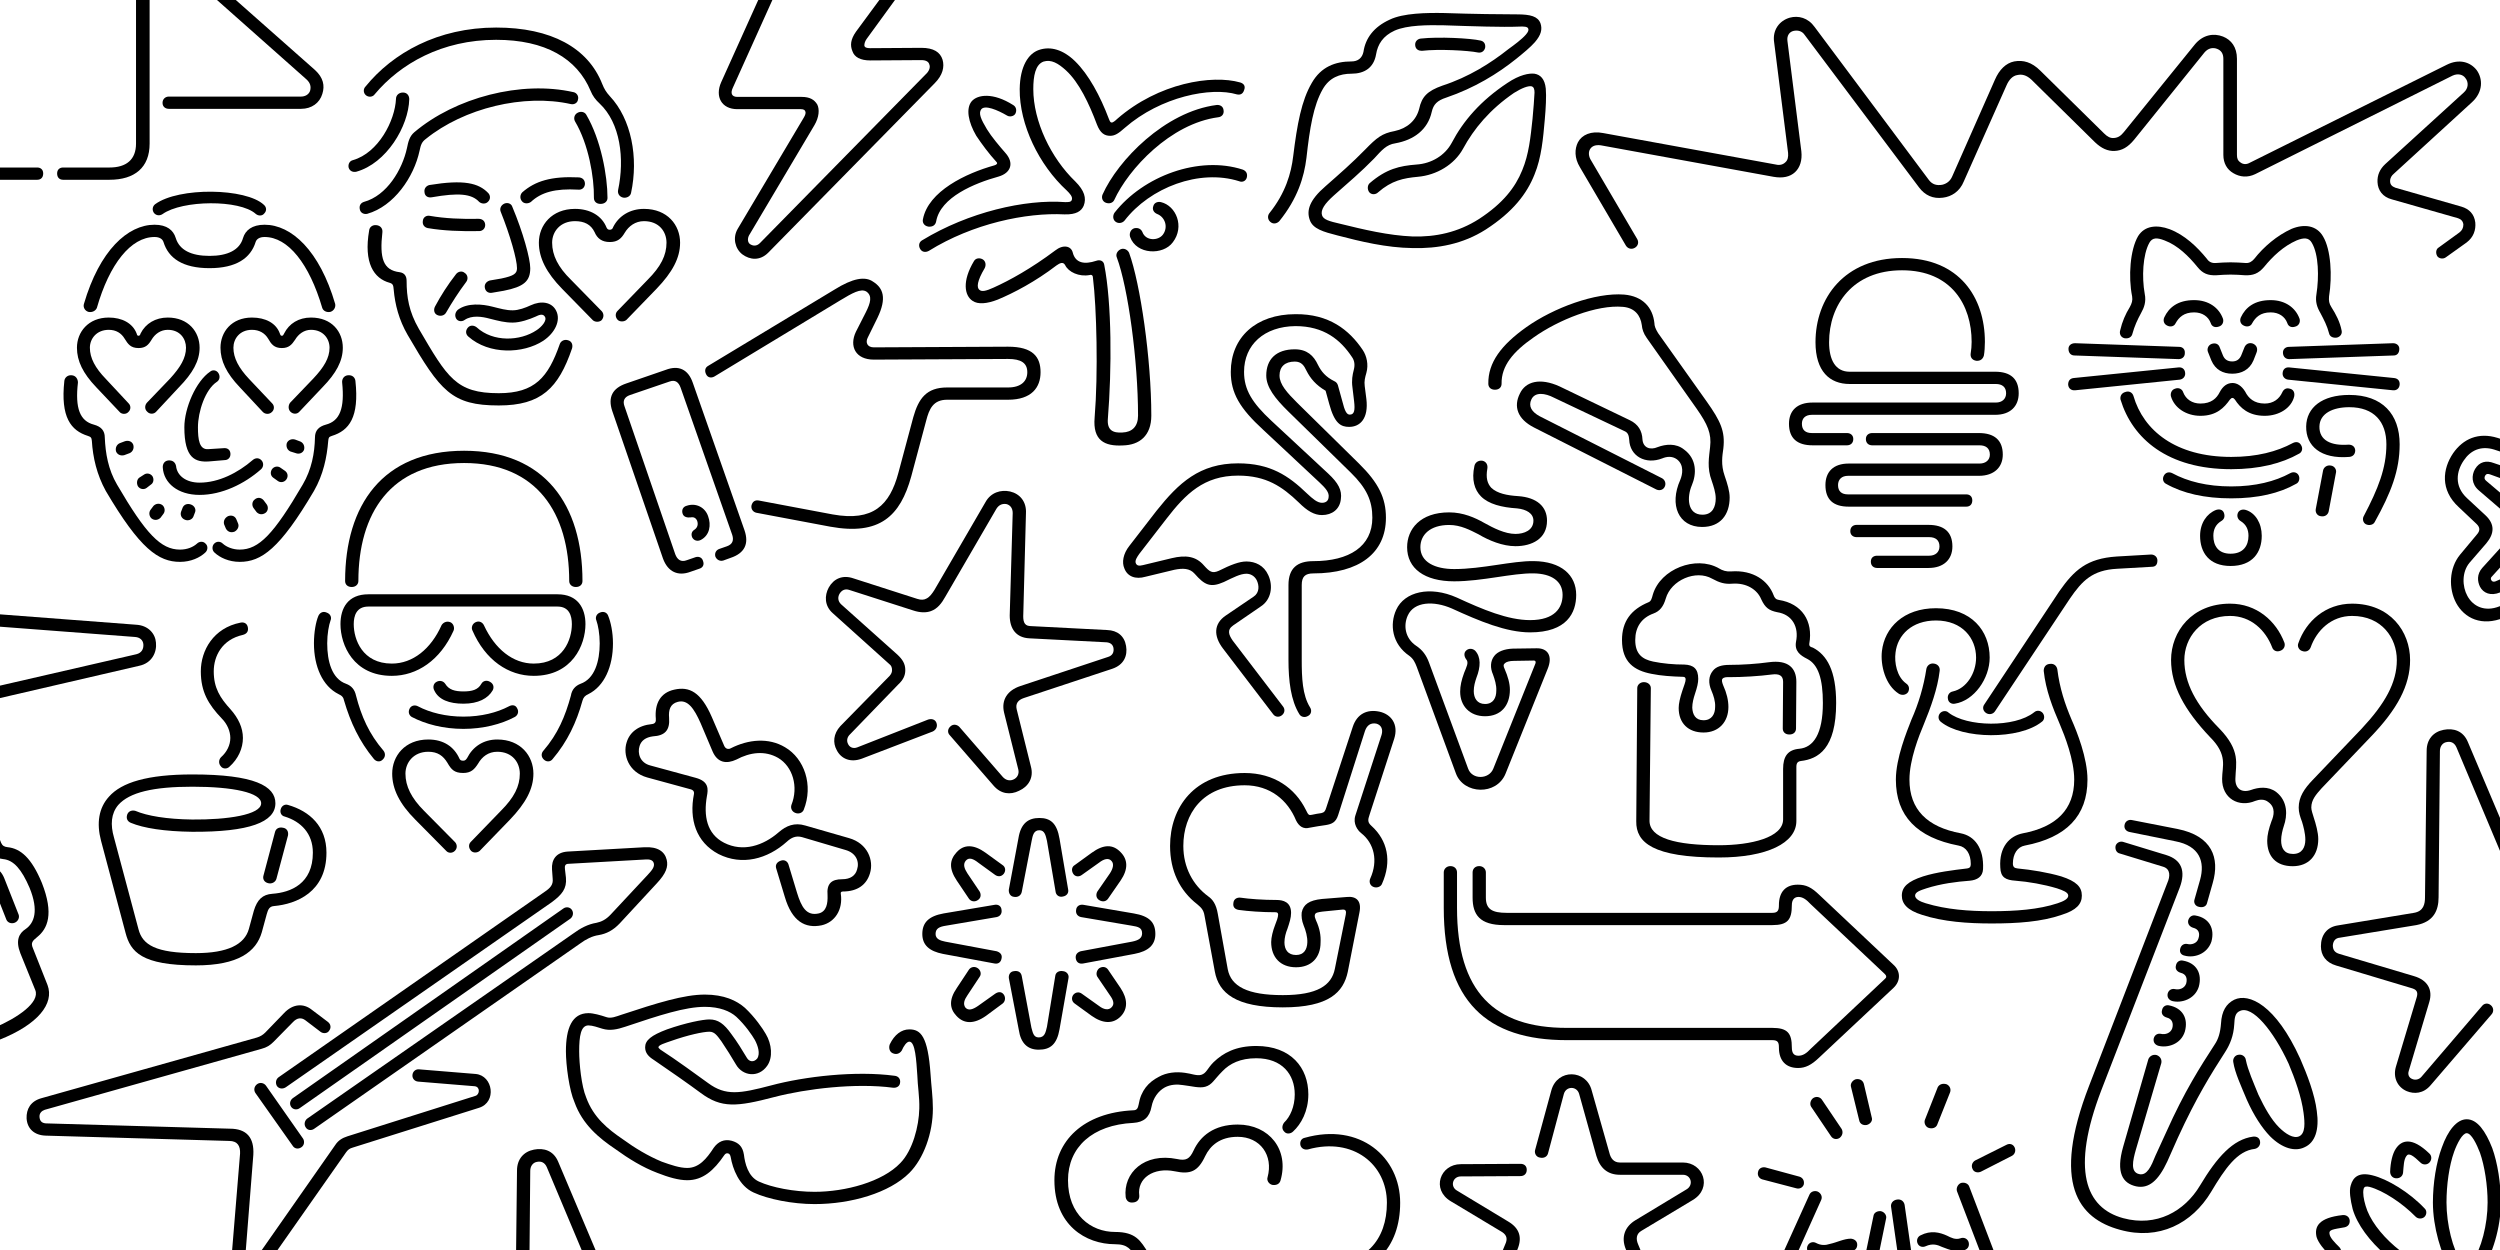 <?xml version="1.0" encoding="utf-8"?>
<!-- Generator: Adobe Illustrator 25.3.0, SVG Export Plug-In . SVG Version: 6.00 Build 0)  -->
<svg version="1.1" xmlns="http://www.w3.org/2000/svg" xmlns:xlink="http://www.w3.org/1999/xlink" x="0px" y="0px"
	 viewBox="0 0 1920 960" enable-background="new 0 0 1920 960" xml:space="preserve">
<g id="Layer_1">
</g>
<g id="Layer_2">
</g>
<g id="box">
	<g>
		<defs>
			<rect id="SVGID_1_" y="0.005" width="1920" height="960"/>
		</defs>
		<clipPath id="SVGID_2_">
			<use xlink:href="#SVGID_1_"  overflow="visible"/>
		</clipPath>
		<g clip-path="url(#SVGID_2_)">
			<path d="M952.596,689.395c6.874,1.019,17.566,1.783,27.751,1.783c5.092,0,11.202,1.527,11.202,9.928
				c0,3.819-1.273,7.639-2.801,12.221c-1.273,3.056-2.291,6.875-2.291,10.439c0,5.346,2.545,9.674,8.91,9.674
				c6.11,0,8.402-4.328,8.656-9.42c0.255-4.328-1.273-9.675-2.801-13.238c-1.527-3.819-1.781-7.129-1.527-9.93
				c1.273-6.365,5.855-9.42,15.53-10.438l19.095-1.527c7.129-0.764,11.711,2.8,9.674,12.22l-8.91,45.318
				c-3.31,15.529-14.258,27.241-49.9,27.241c-36.152,0-49.136-10.947-52.191-27.496l-7.893-42.771
				c-0.764-5.092-3.055-6.62-5.601-8.911c-13.493-10.438-20.876-25.713-20.876-44.809c0-29.532,18.585-56.01,57.284-56.01
				c22.404,0,38.698,11.457,47.1,28.514c1.781,3.82,2.291,4.074,4.582,3.564c2.546-0.509,4.838-1.018,7.129-1.272
				c2.291-0.509,3.055-1.527,3.818-4.073l20.367-62.121c3.311-10.184,11.203-13.748,20.623-11.711
				c8.91,2.037,14.766,9.674,11.201,20.877l-18.84,58.047c-1.527,4.328-1.527,6.109,1.273,8.656
				c12.475,11.201,16.039,27.241,8.146,44.809c-1.018,2.291-4.328,3.309-6.873,2.036c-2.547-1.272-3.056-4.073-2.037-6.364
				c6.109-13.494,3.055-26.987-7.129-34.88c-2.546-2.036-6.365-7.128-4.328-13.493l20.113-61.866
				c1.272-4.328-0.255-7.638-4.074-8.656c-4.328-0.764-7.129,1.272-8.656,5.601l-20.621,64.668c-1.783,5.6-4.838,6.873-9.42,7.637
				c-3.819,0.51-8.402,1.273-12.476,2.037c-4.837,1.273-8.147-1.019-10.438-5.602c-6.365-15.529-19.857-26.986-39.461-26.986
				c-32.333,0-47.1,22.149-47.1,46.59c0,16.549,7.383,30.043,19.095,38.699c3.31,2.291,6.11,5.855,7.383,13.493l7.638,42.517
				c2.546,13.239,15.275,19.858,42.262,19.858c26.478,0,37.426-7.384,39.971-20.112l8.402-41.754c0.509-2.546,0-4.073-2.547-3.818
				l-15.275,1.527c-3.564,0.51-5.346,0.764-5.855,2.291c-0.509,1.273,0.255,3.055,0.764,4.328
				c3.056,6.619,3.819,11.966,3.564,17.059c0,11.711-7.129,19.094-18.84,19.094c-11.966,0-19.094-7.638-19.094-19.35
				c0-3.564,1.272-8.656,3.055-13.238c1.019-2.546,2.291-5.855,2.291-7.893c0-1.273-0.764-1.781-2.037-1.781
				c-10.438,0-20.876-0.765-28.259-1.783c-2.8-0.509-4.583-2.037-4.073-5.346C947.504,690.414,950.05,689.141,952.596,689.395z"/>
		</g>
		<g clip-path="url(#SVGID_2_)">
			<path d="M974.838,163.787c12.475-15.53,16.803-30.806,18.33-43.79c3.055-24.696,6.365-42.772,14.258-56.265
				c7.128-12.475,18.076-16.549,30.551-16.549c4.837,0,8.146-2.546,9.165-7.383c1.528-10.438,7.893-19.095,20.112-24.696
				c10.439-5.092,28.516-5.346,42.008-5.092c21.896,0.764,44.555,1.019,55.756,1.019c10.439,0,16.04,1.527,18.076,6.874
				c1.528,4.583,0.51,8.911-4.328,14.512c-3.309,3.819-8.91,8.401-14.256,12.729c-14.258,11.457-32.08,22.404-53.72,29.788
				c-7.129,2.291-9.929,5.346-11.202,10.947c-3.055,13.748-13.748,21.641-28.006,24.187c-6.873,1.018-10.438,5.346-16.293,11.711
				c-9.93,10.184-19.858,18.585-30.807,28.26c-7.128,6.365-10.438,11.202-9.164,15.275c1.018,3.31,5.346,4.583,14.256,6.619
				c17.567,4.328,36.662,8.911,55.247,9.675c17.567,0.509,34.88-3.055,51.173-13.494c18.331-11.966,27.751-24.186,33.098-37.425
				c5.092-12.221,6.365-25.205,7.893-39.462c0.764-8.402,1.273-14.767,1.527-20.113c0-2.546-0.51-4.328-2.291-4.837
				c-2.547-0.509-7.384,1.273-13.494,5.092c-18.585,12.729-30.805,27.496-39.207,43.026c-6.619,11.966-20.113,20.113-34.625,21.386
				c-10.947,1.018-20.112,2.8-30.551,11.966c-1.782,1.782-5.092,2.037-6.874-0.254c-1.527-2.292-1.272-5.347,0.509-6.874
				c12.73-10.948,22.914-13.239,35.898-14.257c11.711-0.764,21.895-7.129,26.986-16.549c8.911-17.058,22.404-32.588,42.771-46.081
				c9.42-6.365,16.803-7.638,20.877-7.129c4.582,0.764,7.893,4.074,8.656,11.457c0.51,5.855,0,15.275-0.764,23.677
				c-1.273,14.512-2.547,29.278-7.893,42.262c-5.855,14.767-16.549,28.769-37.426,42.262
				c-17.566,11.202-36.916,14.767-56.265,14.257c-20.112-0.254-39.971-5.092-57.538-9.674c-10.947-2.801-19.094-5.092-21.386-11.966
				c-2.546-7.129-0.509-15.021,12.221-25.969c10.692-9.42,20.367-17.821,30.296-28.005c8.912-9.166,12.984-12.475,22.659-14.257
				c9.675-2.037,16.549-8.147,18.841-17.058c2.036-9.42,6.364-13.748,17.82-17.822c20.368-6.619,37.171-17.312,50.664-28.005
				c4.583-3.31,10.438-7.638,13.494-11.202c1.781-2.037,2.291-3.564,1.781-4.583c-0.509-1.527-3.055-1.782-7.637-1.527
				c-11.712,0.509-34.88-0.255-57.029-1.019c-11.966-0.254-28.26-0.254-37.935,4.074c-8.911,4.073-12.983,10.438-14.257,18.331
				c-1.782,10.184-8.91,14.766-18.84,14.766c-9.166,0-17.059,3.055-22.15,11.966c-7.128,12.475-9.929,29.787-12.475,52.701
				c-1.781,14.766-6.874,31.315-20.877,48.627c-1.781,1.782-4.582,2.546-6.873,0.509
				C973.564,168.624,973.31,165.824,974.838,163.787z M1091.187,29.616c13.748-1.527,38.188-0.254,45.827,1.528
				c2.545,0.509,4.072,2.546,3.563,5.601c-0.764,2.8-3.055,4.073-5.601,3.564c-7.383-1.527-30.042-2.8-43.026-1.273
				c-2.292,0-4.837-1.018-5.092-4.328C1086.604,31.908,1088.641,29.871,1091.187,29.616z"/>
		</g>
		<g clip-path="url(#SVGID_2_)">
			<path d="M314.311,76.15c-0.509,20.876-17.567,49.391-40.735,55.756c-2.546,0.509-5.092-0.509-5.855-3.31
				c-0.509-2.801,1.018-5.092,3.31-5.601c19.604-5.601,32.333-30.297,33.097-47.1c0-2.546,2.037-4.837,5.346-4.837
				C312.784,71.058,314.311,73.604,314.311,76.15z M438.552,79.969c-36.152-8.147-82.233,3.055-111.512,26.732
				c-3.055,2.291-3.819,4.328-4.837,9.165c-4.328,20.113-19.604,42.517-40.226,48.373c-2.546,0.509-5.092-0.764-5.601-3.31
				c-0.764-3.055,0.764-5.092,3.055-5.855c17.822-4.837,29.533-24.95,33.097-41.244c1.019-5.092,2.037-9.165,5.601-12.22
				c31.569-26.732,82.233-39.971,122.459-30.806c2.291,0.509,4.073,3.055,3.31,5.601C443.644,78.951,441.098,80.478,438.552,79.969z
				 M474.705,145.908c5.092-23.932,1.782-51.428-14.257-66.449c-3.055-2.8-5.346-5.855-6.874-9.674
				c-10.438-24.95-34.879-39.208-72.559-39.208c-41.499,0-73.577,18.331-93.181,41.753c-1.528,2.292-4.837,2.546-6.874,0.764
				s-2.037-4.837-0.255-6.619c20.877-25.714,55.501-45.318,100.31-45.318c42.263,0,70.522,15.53,81.47,43.281
				c1.528,3.819,3.055,6.365,5.856,9.42c16.548,17.567,22.149,47.1,16.294,74.341c-0.509,2.546-3.31,4.074-6.11,3.564
				C475.468,151,474.195,148.454,474.705,145.908z M439.316,267.604c-10.438,30.551-23.677,43.79-56.265,43.79
				c-36.152,0-44.809-10.947-70.013-54.228c-6.62-11.457-9.674-23.168-10.693-34.879c-0.254-3.055-0.509-4.328-3.055-5.092
				c-12.22-3.31-20.113-15.275-15.785-40.226c0.254-2.546,2.546-4.328,5.346-4.074c3.31,0.255,5.092,2.546,4.837,5.347
				c-2.292,20.113,0.509,29.278,13.239,30.806c3.564,0.509,5.347,2.801,5.347,6.62c0,12.475,1.782,23.677,9.42,36.916
				c21.895,37.425,28.514,49.391,61.357,49.391c27.75,0,37.934-12.22,46.845-37.68c0.764-2.291,3.31-3.819,6.11-3.055
				C439.316,262.003,440.08,265.058,439.316,267.604z M330.096,165.766c11.711,2.037,24.187,2.546,37.425,2.292
				c2.8,0,4.837,1.527,5.092,4.328c0.254,3.055-2.037,5.092-4.583,5.092c-14.257,0.254-27.496-0.255-39.462-2.292
				c-2.546-0.509-4.328-2.546-3.819-5.601C325.004,166.785,327.55,165.257,330.096,165.766z M368.03,155.074
				c-5.856-6.365-16.04-7.128-36.407-3.564c-2.801,0.509-5.347-0.764-5.601-3.819c-0.509-3.055,1.527-5.092,3.819-5.601
				c26.478-4.328,37.68-1.527,45.063,6.11c1.782,1.782,2.037,4.837-0.255,6.874C372.867,156.856,369.812,156.601,368.03,155.074z
				 M358.101,216.431c-6.11,8.147-10.948,15.785-15.53,23.677c-1.273,2.291-4.328,3.055-6.874,1.782s-2.8-4.328-1.527-6.62
				c4.328-8.147,9.674-16.548,16.039-24.695c1.528-2.037,4.583-2.801,6.62-1.019C359.374,211.084,359.628,214.394,358.101,216.431z
				 M351.736,237.816c7.383-5.346,18.585-4.328,26.478-2.292c6.11,1.528,10.438,2.801,15.53,2.801c4.583,0,9.929-2.037,13.748-3.819
				c8.147-3.819,16.294-2.546,19.604,4.073c3.819,7.383-0.764,17.058-9.929,23.168c-15.275,9.929-41.499,10.948-57.538-3.31
				c-2.037-1.782-2.291-4.583-0.254-6.874c1.782-2.037,4.583-1.782,6.619-0.254c12.73,11.711,33.606,10.693,46.082,2.291
				c3.564-2.291,8.401-7.383,6.365-10.438c-1.527-2.546-4.583-1.273-7.128,0c-4.583,2.037-11.711,4.583-17.567,4.583
				c-6.11,0-10.693-1.273-17.822-3.055c-5.601-1.527-13.493-2.8-19.094,1.019c-2.037,1.527-5.347,1.273-6.62-1.273
				S349.954,239.344,351.736,237.816z M393.489,158.892c8.147,19.349,13.748,39.717,13.748,47.1c0,9.929-4.837,14.257-20.367,17.312
				l-8.911,1.527c-2.546,0.509-5.092-0.764-5.601-3.819c-0.509-2.8,1.273-4.837,3.819-5.601l8.911-1.527
				c9.674-2.037,11.966-3.819,11.966-7.893c0-6.874-5.346-25.459-12.475-43.281c-1.018-2.291,0-5.092,2.801-6.365
				C389.925,155.328,392.726,156.347,393.489,158.892z M444.153,145.654c-17.821-1.019-28.514,2.037-36.407,9.42
				c-2.037,1.527-5.346,1.527-6.874-0.509c-1.782-2.037-1.527-5.092,0.255-6.874c9.929-8.656,22.149-12.475,43.535-11.457
				c2.546,0.254,4.583,1.782,4.583,5.092C448.991,144.381,446.699,145.908,444.153,145.654z M474.195,238.835l23.168-23.932
				c10.184-10.184,14.512-18.84,14.512-28.515c0-8.401-5.601-16.548-17.312-16.548c-6.62,0-11.711,3.819-14.767,8.911
				c-2.546,4.328-5.346,7.128-11.457,7.128s-9.675-2.8-11.711-7.638c-2.8-5.855-7.892-8.401-15.021-8.401
				c-11.457,0-17.567,8.147-17.567,16.548c0,9.674,4.583,18.84,14.512,28.515l23.677,24.186c1.527,1.782,1.782,4.583-0.254,6.874
				c-1.782,1.528-4.837,1.528-6.62,0l-23.677-24.187c-11.966-12.22-17.821-23.677-17.821-35.388c0-13.494,9.929-25.968,27.75-25.968
				c11.711,0,20.622,5.346,24.187,14.257c0.509,1.019,1.018,1.782,2.546,1.782c1.527,0,2.291-1.018,2.546-2.037
				c4.328-8.656,12.984-14.002,23.677-14.002c18.076,0,27.75,12.475,27.75,25.968c0,11.711-5.855,22.659-18.076,35.388
				l-23.168,23.932c-1.782,1.527-5.092,1.527-6.619,0C472.413,243.672,472.413,240.617,474.195,238.835z M450.264,88.116
				c11.202,19.095,16.294,46.845,16.294,63.903c0,2.546-2.037,4.583-5.347,4.583c-3.31,0-5.092-2.037-5.092-4.583
				c0.255-15.785-4.073-41.244-14.512-58.811c-1.273-2.291-0.509-5.346,2.037-6.619C445.936,85.315,448.991,85.825,450.264,88.116z"
				/>
		</g>
		<g clip-path="url(#SVGID_2_)">
			<path d="M1939.265,446.8l-19.095,8.146c-7.384,3.056-12.984,0.51-15.53-4.327c-2.037-4.074-2.546-9.675,1.782-14.513
				l14.767-16.294c3.818-3.818,5.601-7.892,5.601-15.021c0-5.347-2.801-10.693-6.874-14.257l-16.294-14.003
				c-5.601-4.837-5.601-11.457-2.801-16.294c3.311-5.602,8.656-6.874,14.513-4.583l17.312,5.855
				c13.748,4.838,28.515-1.018,34.88-12.475l16.294-28.515c3.31-6.11,8.91-8.91,16.039-7.383s11.202,6.619,10.692,15.021
				l-1.018,29.788c-0.51,13.748,7.128,22.403,20.367,23.168l22.913,1.527c6.11,0.255,10.947,3.818,11.457,9.929
				c0.764,5.855-1.019,11.202-8.656,14.003l-31.315,11.202c-13.748,4.837-18.075,14.767-15.529,26.478l2.546,12.475
				c1.272,5.856-1.273,11.202-7.384,14.003c-5.347,2.546-11.456,2.546-16.294-3.564l-14.512-18.076
				c-1.782-2.546-4.837-4.073-7.638-2.036c-2.801,2.291-2.546,6.364-0.255,9.165l18.076,22.149c6.11,7.384,17.567,7.638,26.478,3.31
				c8.402-4.073,14.767-11.202,12.476-22.404l-2.801-13.493c-2.291-10.947,0.764-15.784,12.221-20.112l35.134-12.984
				c9.42-3.564,11.711-12.984,10.184-23.423c-1.019-7.893-5.601-14.003-14.257-14.767l-26.732-2.8
				c-11.457-1.273-16.294-5.092-16.039-16.804l1.018-29.787c0.255-15.021-7.638-21.131-17.821-23.168
				c-12.475-2.546-21.386,1.272-27.751,11.966l-15.275,26.478c-6.11,10.438-13.493,15.021-26.223,10.947l-18.585-6.11
				c-10.185-3.055-18.076,0.765-23.168,8.402c-5.602,8.146-7.639,19.604,2.546,29.023l14.002,12.984
				c7.384,6.874,7.129,14.002,0.764,21.64l-12.984,15.021c-5.855,7.129-5.601,18.076-1.527,25.459
				c4.328,7.893,13.239,12.476,24.695,7.893l22.914-9.165c2.291-1.019,5.092-0.255,6.11,2.291c0.764,2.546-0.255,5.347-2.546,6.365
				l-22.914,9.165c-17.312,7.129-30.551,0.509-36.916-11.202c-5.855-10.947-5.601-26.732,3.056-37.171l12.729-15.275
				c2.546-2.801,2.801-5.347,0-8.146l-13.748-12.984c-14.512-13.239-12.475-29.533-4.328-41.499
				c7.638-10.947,19.349-16.294,34.115-11.711l18.84,6.11c7.638,2.291,11.202-1.273,14.512-7.129l15.53-26.478
				c8.401-14.512,22.404-19.604,38.189-16.294c15.021,3.055,26.732,11.202,25.968,33.097l-1.018,29.788
				c0,4.837,2.036,6.364,6.874,6.874l26.731,2.8c13.239,1.273,21.387,10.184,23.168,22.659c2.037,15.53-3.055,29.023-16.548,33.86
				l-35.644,12.984c-5.092,1.782-6.364,4.074-5.346,9.166l2.8,13.493c3.31,16.039-5.855,26.732-18.076,33.097
				c-13.238,6.365-29.278,4.838-38.188-6.11l-17.821-21.895c-6.874-8.656-4.074-17.821,1.527-22.404
				c6.619-5.601,15.784-4.073,21.641,3.31l14.257,18.076c0.764,1.019,2.037,1.782,4.073,1.019c1.273-0.764,2.037-2.037,1.527-3.819
				l-2.291-11.966c-3.31-17.058,3.31-30.806,22.404-37.68l30.806-11.202c1.782-0.509,2.801-1.527,2.801-3.055
				s-0.51-2.291-2.546-2.546l-22.913-1.527c-18.841-1.273-31.061-12.73-30.042-33.098l1.018-29.787c0-2.291,0-4.837-2.8-5.347
				c-2.546-0.509-4.074,1.273-5.092,2.801l-16.294,28.769c-8.656,15.276-28.515,23.423-47.101,16.549l-16.803-6.11
				c-1.527-0.509-2.801-0.509-3.564,0.764c-1.019,1.528-0.764,3.056,0.51,4.074l16.803,14.257
				c6.11,5.092,10.184,12.475,10.438,21.131c0.255,8.147-2.546,15.53-7.893,21.896l-14.767,16.294
				c-1.019,0.764-1.019,2.036-0.509,2.8c0.509,1.019,1.527,1.528,3.055,1.019l19.095-8.146c2.546-1.019,5.347-0.51,6.365,2.291
				C1942.828,443.49,1941.811,446.036,1939.265,446.8z"/>
		</g>
		<g clip-path="url(#SVGID_2_)">
			<path d="M1630.624,646.594l33.352,10.184c11.202,3.564,15.021,11.966,9.929,25.205l-60.084,155.302
				c-23.422,61.102-12.22,90.38,16.804,98.272c25.459,6.874,47.1-5.092,59.065-25.205c12.984-21.64,25.205-35.388,40.734-37.425
				c2.547-0.255,5.093,0.764,5.347,4.073c0.255,2.546-1.527,4.838-4.073,5.347c-13.493,1.527-22.659,14.767-33.606,33.097
				c-14.512,24.187-39.971,37.426-70.013,29.024c-31.824-8.656-52.701-35.389-23.678-110.494l60.084-155.811
				c2.292-5.092,2.546-10.692-3.055-12.475l-33.352-10.184c-2.546-0.51-3.819-3.056-3.31-5.856
				C1625.532,647.102,1628.333,645.83,1630.624,646.594z M1724.823,814.116c1.527,7.638,5.855,17.312,9.675,26.731
				c4.837,10.185,9.929,19.095,15.784,24.95c5.092,5.092,11.202,8.911,15.53,6.874c4.838-2.291,4.328-10.438,3.31-18.076
				c-1.527-11.966-6.619-26.223-11.456-37.68c-11.712-25.459-28.006-45.062-37.426-40.479c-3.818,1.527-4.073,5.601-4.328,10.184
				c-0.509,8.91-3.31,15.53-6.874,21.131c-10.947,17.058-22.149,34.879-36.406,65.939l-8.147,18.331
				c-6.874,14.767-14.257,21.131-23.932,19.094c-10.184-2.291-15.784-10.184-9.929-30.551l19.349-67.213
				c1.019-2.291,3.564-3.818,6.365-3.055c2.801,1.019,4.073,3.564,3.564,6.11l-19.604,66.703
				c-2.292,8.147-4.328,17.058,2.546,18.585c6.109,1.528,9.42-6.364,12.475-14.002l8.401-18.331
				c14.003-31.314,25.969-49.9,37.171-67.212c2.801-4.074,4.328-9.166,4.837-16.04c0.51-9.674,4.074-15.275,10.184-18.33
				c11.202-5.347,31.824,3.818,50.664,45.317c5.347,12.221,11.202,27.496,12.729,40.226c2.037,14.257-1.272,24.187-9.42,27.751
				c-7.128,3.563-17.058,1.018-26.478-8.402c-6.364-6.619-12.475-16.039-17.821-28.005c-4.328-10.438-9.165-20.622-10.438-29.023
				c-0.509-2.546,1.273-5.347,4.074-5.602C1722.022,809.533,1724.568,811.57,1724.823,814.116z M1685.361,690.892l4.328-15.275
				c3.819-13.748-0.255-25.969-19.095-29.532l-35.134-7.129c-2.546-0.51-4.328-2.546-3.818-5.347
				c0.509-3.055,3.31-4.328,5.601-3.818l35.134,6.874c26.478,5.346,32.588,22.149,26.987,41.498l-4.328,15.275
				c-0.51,2.546-3.056,3.819-6.11,3.056C1685.87,695.984,1684.598,693.184,1685.361,690.892z M1659.647,794.003
				c3.31,0.764,7.383-0.509,8.656-4.328c1.019-3.564,0-7.129-4.073-8.146c-2.801-0.765-4.583-2.801-3.819-5.602
				c0.51-3.055,3.056-4.328,5.347-3.818c10.438,2.036,15.021,9.929,12.221,20.112c-3.056,9.93-13.494,12.729-20.368,10.947
				c-2.546-0.764-4.073-2.8-3.563-5.601C1654.811,794.512,1657.356,793.494,1659.647,794.003z M1670.341,759.633
				c3.31,0.764,7.383-0.509,8.655-4.328c1.019-3.818,0-7.129-4.073-8.146c-2.801-0.764-4.582-2.801-3.818-5.602
				c0.509-3.055,3.055-4.328,5.346-3.818c10.438,1.782,15.021,9.929,12.221,20.112c-3.055,9.675-13.493,12.729-20.367,10.947
				c-2.546-0.764-4.073-2.8-3.564-5.601C1665.503,760.142,1668.049,759.124,1670.341,759.633z M1680.015,725.009
				c3.056,0.764,7.384-0.51,8.401-4.328c1.273-3.819,0.255-7.129-4.073-8.147c-2.546-0.764-4.328-2.801-3.818-5.601
				c0.764-3.056,3.31-4.328,5.601-3.819c10.438,1.782,15.021,9.929,12.221,20.113c-3.31,9.674-13.493,12.729-20.622,10.692
				c-2.546-0.509-4.073-2.546-3.31-5.347C1675.178,725.517,1677.724,724.499,1680.015,725.009z"/>
		</g>
		<g clip-path="url(#SVGID_2_)">
			<path d="M1774.781,979.51c16.804,18.84,44.554,26.478,73.323,25.968c13.493-0.509,30.551-5.601,34.624-16.548
				c0.764-2.292,3.31-3.564,6.11-2.801c3.056,0.764,4.073,3.819,3.31,6.11c-5.092,14.002-25.714,22.149-44.044,22.658
				c-31.824,0.51-62.121-8.401-80.452-29.023c-1.781-1.782-1.527-4.582,0.255-6.619
				C1769.944,977.473,1773.254,977.727,1774.781,979.51z M1800.495,942.594c-8.656,1.527-11.966,1.782-11.456,4.837
				c0.254,3.056,3.818,6.619,7.638,10.438c1.782,2.037,2.036,5.092,0,6.874c-2.037,2.291-4.838,1.782-6.874,0
				c-5.092-5.092-9.42-10.438-10.693-14.767c-1.782-7.893,1.527-14.767,20.113-16.803c2.546-0.255,5.092,1.272,5.346,4.073
				C1804.823,940.302,1803.041,942.084,1800.495,942.594z M1822.899,974.418c-12.475,1.272-25.714,5.092-31.314,8.401
				c-2.292,1.272-5.093,0.764-6.365-1.782c-1.273-2.291-0.509-5.092,1.527-6.365c6.619-3.818,21.132-8.401,35.389-9.674
				c2.546-0.255,4.837,1.527,5.092,4.328C1827.482,972.381,1825.445,974.163,1822.899,974.418z M1855.232,934.446
				c-10.184-10.438-24.95-20.112-35.388-22.913c-2.292-0.509-4.074-0.509-4.583,1.527c-0.764,3.056,0,7.893,1.527,12.984
				c5.855,20.622,33.861,45.317,60.339,51.428c2.291,0.255,4.073,2.801,3.31,5.602c-0.509,2.546-3.055,3.818-5.602,3.31
				c-29.532-6.365-61.102-34.116-67.976-57.793c-1.782-7.129-2.801-14.003-1.527-18.076c1.781-6.619,6.364-10.438,16.548-7.893
				c11.712,2.801,28.77,13.239,40.226,25.46c1.782,1.527,1.782,4.837-0.254,6.619
				C1860.07,936.228,1857.015,936.228,1855.232,934.446z M1859.307,893.202c-6.11-5.855-9.42-8.146-11.202-5.346
				c-2.037,2.8-2.037,7.383-2.546,12.729c-0.255,2.546-2.292,4.582-5.602,4.328c-2.801-0.255-4.328-2.546-4.328-5.092
				c0.255-7.129,1.782-13.748,4.328-17.567c4.328-6.619,12.221-9.42,25.714,3.564c2.037,1.782,2.037,4.837,0.255,6.874
				S1861.088,894.73,1859.307,893.202z M1898.514,969.326c7.129-9.93,11.966-29.024,11.966-45.827
				c0-13.239-2.291-28.005-5.855-38.188c-2.546-6.62-6.62-15.021-10.184-15.021c-3.311,0-7.384,7.893-9.675,14.257
				c-3.819,10.693-5.855,25.46-5.855,38.953c0,16.803,4.837,36.152,11.456,45.827c1.273,2.036,0.764,5.092-1.527,6.619
				c-2.036,1.527-5.092,1.019-6.619-1.019c-7.384-10.947-13.748-32.588-13.748-51.428c0-14.767,2.546-30.806,6.874-42.263
				c4.583-12.984,11.457-21.64,19.095-21.64c8.146,0,14.512,9.165,19.604,22.149c4.073,11.202,6.619,27.241,6.619,41.753
				c0,19.095-6.619,40.734-14.512,51.428c-1.527,2.037-4.328,2.801-6.619,1.273C1897.24,974.672,1896.986,971.107,1898.514,969.326z
				 M1905.643,988.93c3.818,10.947,20.876,16.039,34.624,16.548c28.515,0.51,56.266-7.128,73.068-25.968
				c1.782-1.782,4.583-2.292,6.874-0.51c2.037,2.037,2.037,5.092,0.255,6.874c-18.331,20.622-48.628,29.533-80.706,29.023
				c-18.076-0.509-38.698-8.401-43.535-22.658c-1.019-2.291,0-5.347,3.055-6.11C1902.078,985.365,1904.624,986.638,1905.643,988.93z
				 M1910.988,977.473c26.224-6.11,54.483-30.806,60.084-51.428c1.782-5.092,2.801-9.929,1.782-12.729
				c-0.509-2.291-2.291-2.291-4.582-1.782c-10.438,2.801-25.205,12.475-35.389,23.168c-1.782,1.527-4.583,1.782-6.62,0
				c-2.036-2.037-2.036-5.092-0.254-6.874c11.711-11.966,28.515-22.404,40.226-25.205c10.184-2.546,14.767,1.273,16.549,7.638
				c1.018,4.328,0.254,11.202-1.782,18.331c-6.62,23.677-38.189,51.428-67.722,57.793c-2.546,0.509-5.092-0.764-5.602-3.31
				C1906.915,980.273,1908.697,977.727,1910.988,977.473z M1941.54,900.331c0-5.601-0.51-10.184-2.292-12.475
				c-1.782-2.801-4.328-0.765-11.202,5.346c-2.291,1.528-5.092,1.528-6.619-0.509c-1.782-2.037-1.782-4.837,0.255-6.874
				c11.456-11.457,21.386-9.93,25.714-3.564c2.546,3.819,4.583,10.438,4.583,17.821c0,2.546-2.037,4.838-5.093,4.838
				C1943.831,904.914,1941.54,902.877,1941.54,900.331z M1996.532,982.819c-5.347-3.31-18.84-7.129-31.315-8.401
				c-2.546-0.255-4.583-2.037-4.328-5.092c0.255-3.056,2.546-4.583,5.092-4.328c14.512,1.272,29.023,5.855,35.389,9.674
				c2.037,1.273,3.055,3.819,1.782,6.365C2001.878,983.583,1998.823,984.092,1996.532,982.819z M1991.439,957.869
				c3.819-3.819,7.639-7.638,7.639-10.693c0.254-2.546-3.056-3.563-11.457-4.582c-2.291-0.255-4.583-2.037-4.073-5.347
				c0.509-3.055,2.8-4.328,5.346-4.073c18.586,1.782,22.15,8.91,20.113,17.058c-1.272,4.073-5.601,9.42-10.693,14.512
				c-1.781,1.782-4.837,2.037-6.874,0C1989.658,962.961,1989.658,959.906,1991.439,957.869z"/>
		</g>
		<g clip-path="url(#SVGID_2_)">
			<path d="M-205.36,716.552l10.693-27.241c3.563-8.911,10.438-11.712,21.895-5.602c6.874,3.819,14.257,7.638,22.659,10.947
				c5.092,2.292,8.655,5.347,8.655,10.693c0,3.818-1.018,8.401-3.055,13.493c-1.019,2.291-2.546,6.619-2.546,10.693
				c0,4.073,1.782,7.892,6.11,7.892s5.855-3.818,5.855-8.146c0-3.31-0.764-7.638-0.764-9.93c-0.509-5.601,0.764-9.165,3.31-11.456
				c3.31-2.801,7.893-3.564,13.239-2.037l11.966,3.819c8.91,2.8,11.456,8.401,4.837,25.204l-29.533,75.359
				c-5.092,12.476-19.857,18.076-59.574,2.037c-29.278-11.966-41.753-27.496-36.152-41.244l11.711-29.532
				c1.273-3.056,1.273-4.583-1.018-6.11c-9.42-5.855-16.804-16.549-5.856-43.281c7.129-17.821,15.785-25.459,24.441-27.241
				c2.546-0.509,4.837-0.764,5.855-4.328c4.073-11.966,14.003-18.84,26.987-16.549c3.31,0.764,5.092-0.254,7.128-2.291
				c6.62-6.365,18.331-7.893,29.788-2.291c2.291,1.019,4.328,1.527,6.874,1.019c2.8-0.51,6.109-0.51,8.656,0
				c4.837,0.764,7.128,0.254,10.692-3.311c6.619-7.128,16.039-11.202,25.459-9.929c2.801,0.509,4.583,0.255,6.62-0.764
				c11.711-5.855,24.695-4.328,30.551,2.546c2.291,2.801,4.073,2.546,6.11,2.037c16.039-3.056,30.042,2.546,34.625,16.293
				c1.018,2.292,2.546,3.056,4.837,3.311c10.184,1.018,18.585,8.401,26.478,27.496c9.42,23.932,4.328,35.134-3.564,41.498
				c-3.818,3.056-5.092,4.583-3.31,8.656l11.202,28.26c5.347,14.258-7.383,30.297-36.916,42.008
				c-39.207,16.294-53.21,9.93-58.557-2.546l-31.824-79.179c-3.563-8.91-1.018-17.566,8.911-20.876l11.202-3.819
				c7.383-2.291,14.003-1.019,15.021,6.11c0.255,2.546-0.254,5.855-0.764,9.42c-0.509,3.056-1.018,6.619-1.018,8.911
				c0,4.582,1.527,7.893,5.855,8.146c5.346,0.255,6.874-4.582,6.874-9.929c-0.255-3.819-0.764-7.384-1.528-9.93
				c-1.272-5.092-2.546-10.692-2.036-14.257c0.509-5.601,3.818-8.656,8.656-10.947c8.146-3.564,15.275-6.365,21.64-10.184
				c11.712-6.365,18.076-3.056,21.387,5.346l10.947,27.751c0.764,2.291-0.51,5.092-3.056,6.11s-5.346,0-6.364-2.291l-10.947-27.751
				c-1.273-3.31-4.328-2.546-7.129-1.019c-6.874,3.819-14.512,7.129-22.913,10.438c-1.782,1.019-2.292,2.801-2.292,4.583
				c0,3.055,1.273,6.619,2.037,9.674c0.764,4.074,1.782,7.638,1.782,11.202c0.254,13.239-6.11,20.877-17.058,20.622
				c-9.166-0.254-15.785-6.619-15.785-17.821c0-2.801,0.764-6.619,1.273-9.675c0.254-1.527,0.764-3.564,0.764-4.582
				c0-1.273-1.019-1.273-2.292-0.764l-11.202,3.563c-4.073,1.273-4.328,4.074-2.546,8.147l31.824,79.179
				c4.074,10.438,21.386,6.874,45.063-2.801c18.076-7.638,35.389-19.604,31.569-29.023l-11.457-28.26
				c-3.818-9.93-1.019-15.276,4.074-18.586c6.619-4.582,10.184-14.002,3.055-31.569c-6.11-14.257-12.221-21.386-20.367-22.149
				c-5.602-0.764-8.656-2.801-9.93-7.129c-3.31-10.947-14.766-15.275-26.223-11.966c-4.837,1.527-8.656,0.255-12.221-4.328
				c-3.818-5.092-13.748-5.346-21.641-0.764c-3.055,1.527-5.346,2.037-9.165,1.273c-6.874-1.782-14.003,1.272-18.585,6.619
				c-5.092,6.365-10.438,7.129-17.821,6.365c-2.547-0.255-6.62-0.51-10.185,0c-2.291,0.254-5.601,0-8.401-1.528
				c-8.146-3.818-16.039-3.818-20.367,0.764c-4.583,4.583-8.147,5.602-13.239,4.838c-9.165-1.782-15.275,3.055-17.566,10.947
				c-2.291,6.11-6.365,8.401-11.711,9.42c-7.639,1.019-13.494,7.893-18.841,21.896c-7.892,18.585-3.31,28.26,3.819,32.078
				c4.328,2.546,7.638,5.347,4.837,12.221l-13.493,34.115c-3.818,9.675,13.239,21.386,31.569,29.023
				c23.678,9.42,41.244,12.984,45.317,2.801l28.515-72.305c4.328-10.438,4.838-14.512,1.019-15.784l-10.438-3.564
				c-1.527-0.255-2.291,0-2.801,0.509c-0.764,0.764-1.018,1.782-0.764,3.31c0.764,3.819,1.019,6.874,1.019,10.693
				c0,10.947-6.874,17.566-16.294,17.566c-9.675,0-16.294-6.619-16.294-17.312c0-4.074,1.273-9.166,3.564-14.767
				c0.764-2.037,2.291-5.855,2.291-7.893c0-1.527-0.254-2.801-2.291-3.564c-8.656-3.31-16.294-7.128-23.423-11.456
				c-3.564-1.782-6.619-2.546-7.892,1.272l-10.693,27.241c-1.019,2.546-4.073,3.31-6.619,2.546
				C-205.105,721.898-206.379,719.098-205.36,716.552z"/>
		</g>
		<g clip-path="url(#SVGID_2_)">
			<path d="M1369.167,559.519l0.255-35.897c0-4.837-3.056-6.364-8.656-5.601c-9.675,1.272-22.404,2.036-32.588,2.036
				c-1.527,0-4.073-0.254-5.347,1.273c-0.764,1.019-0.255,2.801,0.51,4.837c2.8,6.11,4.073,11.712,4.073,16.804
				c0,11.456-7.384,19.604-19.095,19.604s-19.095-7.129-19.095-18.84c0-3.31,1.019-7.893,2.801-13.239
				c1.273-3.818,2.546-6.874,2.546-8.656c0-1.527-0.764-2.036-2.037-2.036c-8.655-0.255-16.803-0.764-24.186-2.292
				c-13.239-2.546-22.659-8.91-22.659-25.968c0-14.258,6.874-23.423,20.367-29.023c2.037-0.765,2.546-3.056,3.31-5.856
				c5.856-19.857,33.098-30.042,50.41-20.367c3.31,2.037,6.11,2.801,9.674,2.546c17.312-1.272,28.515,7.384,32.588,18.076
				c0.765,2.291,2.037,3.564,4.074,3.819c17.821,2.8,26.478,16.294,23.422,33.605c-0.254,2.292,1.273,2.546,2.801,3.056
				c10.693,5.601,17.821,17.566,17.821,42.517c0,35.134-13.748,43.026-27.241,44.554c-3.564,0.51-3.31,3.311-3.31,6.11v39.972
				c0,16.803-22.404,28.005-59.575,28.005c-50.409,0-63.647-11.457-63.394-27.751l0.764-102.346c0-2.546,2.292-4.583,5.092-4.583
				c3.056,0,5.347,2.037,5.347,4.583l-1.019,101.582c-0.254,13.748,20.368,19.095,53.21,19.095c24.696,0,49.392-5.855,49.392-19.858
				V590.58c0-9.674,3.564-14.767,12.475-15.53c10.693-1.018,18.076-11.202,18.076-35.134c0-18.585-3.564-29.532-11.966-33.86
				c-5.601-2.801-9.929-6.11-8.656-13.239c2.292-11.202-2.801-20.876-14.512-22.658c-6.11-1.273-9.165-3.31-12.221-9.93
				c-3.055-7.383-11.202-12.729-22.149-11.966c-5.855,0.51-9.929-0.764-15.53-3.818c-12.475-7.129-31.569,1.018-35.643,15.275
				c-1.782,6.11-4.583,9.675-9.42,11.456c-9.165,3.311-14.003,10.438-14.003,20.368c0,10.692,5.347,14.767,13.748,16.548
				c7.384,1.528,15.785,2.292,23.932,2.292c7.129,0.254,10.693,3.31,10.693,10.947c0,3.055-0.764,6.365-2.546,11.711
				c-1.019,3.056-2.037,6.874-2.037,10.438c0.255,5.092,2.291,9.675,8.656,9.675s8.911-4.837,8.911-10.184
				c0.254-4.328-1.273-8.911-2.801-12.476c-2.546-5.855-2.291-11.202,1.019-15.275c2.546-3.31,6.874-4.583,12.729-4.583
				c9.675,0,21.131-0.764,30.297-2.036c15.021-2.037,21.131,4.583,21.131,15.021l-0.255,35.897c0,2.546-1.782,4.583-5.092,4.583
				S1369.167,562.065,1369.167,559.519z"/>
		</g>
		<g clip-path="url(#SVGID_2_)">
			<path d="M-307.681,525.609l-53.719-37.935c-6.874-4.837-9.42-11.711-7.638-18.331c1.782-6.619,6.619-10.692,14.766-11.711
				l51.428-5.092c4.328-0.509,6.874-2.546,6.11-7.129l-5.092-43.535c-0.764-8.401,2.037-15.021,7.384-18.076
				c4.837-2.546,11.202-2.546,18.33,1.019l48.882,24.695c4.583,2.292,9.675,0.255,14.512-4.582l35.134-36.152
				c5.347-5.347,10.438-7.384,16.294-6.365c6.11,0.764,10.948,4.838,13.748,11.711l10.693,26.224
				c0.764,2.546,2.291,4.073,4.073,4.328c1.782,0.509,3.819-0.255,5.602-1.782l88.344-65.431c6.874-5.092,14.512-4.328,19.604-0.254
				c5.092,4.073,7.128,11.966,2.546,20.112l-56.011,96.491c-1.273,2.291-4.583,2.8-6.619,1.527
				c-2.292-1.273-3.056-4.328-1.782-6.619l55.756-96.491c1.527-2.546,0.764-5.601-0.764-7.129c-1.782-1.272-4.328-1.782-7.129,0
				l-88.344,65.431c-4.583,3.819-9.165,4.837-13.748,4.073c-4.583-1.019-8.401-4.073-10.947-10.438l-10.693-26.223
				c-1.272-3.31-3.564-5.092-6.11-5.601c-2.291-0.51-5.092,0.764-7.638,3.31l-35.134,36.152
				c-8.401,8.401-17.058,10.692-25.714,6.364l-48.882-24.95c-3.055-1.272-5.855-1.272-7.893-0.254
				c-2.546,1.272-3.563,4.073-3.31,7.638l5.092,43.28c1.273,10.693-5.092,17.058-15.784,18.076l-51.174,5.092
				c-3.31,0.51-5.346,2.291-5.855,4.837c-0.764,3.056,0.51,5.856,3.31,8.147l53.975,37.68c2.036,1.527,2.8,4.328,1.018,6.619
				C-302.589,526.628-305.39,526.882-307.681,525.609z M-69.127,466.544l173.632,13.238c9.42,0.51,14.767,6.874,15.276,13.748
				c0.764,7.384-3.056,15.785-12.984,17.821L-86.439,556.16c-6.11,1.527-7.638,5.855-4.583,10.947l15.276,28.006
				c4.328,7.383,2.8,15.021-1.782,20.876c-4.074,5.093-10.948,7.639-19.095,6.365l-55.756-10.692
				c-7.129-1.273-11.966,2.546-13.239,9.165l-12.729,62.63c-1.527,9.165-7.128,13.493-14.512,14.512
				c-7.638,0.764-13.493-2.291-17.312-10.438l-24.186-54.229c-1.782-4.582-5.347-5.855-9.675-3.31l-59.829,33.352
				c-8.656,5.092-17.312,3.056-21.896-2.8c-4.328-5.347-5.601-13.239-1.019-20.368l29.533-46.59
				c2.546-4.328,2.291-8.402-2.037-10.185l-33.097-14.002c-5.092-2.292-8.147-7.129-8.401-13.239
				c-0.255-7.128,2.546-11.966,8.91-14.512l21.896-7.383c2.291-0.764,5.346,0,6.11,3.055c0.509,2.801-0.765,5.092-3.056,5.855
				l-21.386,7.638c-2.291,0.765-3.818,2.292-3.818,4.838c0,2.801,1.272,4.073,3.563,5.092L-295.205,575
				c9.929,4.074,11.711,15.021,6.109,23.678l-29.532,46.59c-1.527,3.056-1.273,6.11,0.255,8.656
				c2.291,2.546,5.855,3.819,9.674,1.273l59.829-33.352c9.675-5.347,18.586-3.31,23.678,8.146l24.187,53.21
				c1.527,3.564,4.073,4.837,7.128,4.328c3.31-0.255,5.092-2.546,5.856-6.11l12.475-62.63c2.037-10.947,11.711-19.095,24.95-16.549
				l55.756,10.693c4.073,0.764,7.893-0.509,10.184-3.564c1.782-2.546,2.291-6.364,0.255-9.675l-15.021-27.75
				c-6.874-12.476-2.546-22.149,10.693-24.95l193.49-44.554c4.073-1.019,5.602-4.073,5.347-7.638
				c-0.255-3.056-2.546-5.347-6.365-5.602l-173.887-13.238c-2.546-0.255-4.328-2.037-4.073-5.347
				C-73.965,467.816-71.673,466.289-69.127,466.544z"/>
		</g>
		<g clip-path="url(#SVGID_2_)">
			<path d="M716.396,561.766l-54.483,20.877c-8.91,3.31-16.039,0-19.349-6.62c-3.055-5.601-2.546-12.475,2.801-18.33l37.935-38.698
				c1.272-1.527,1.781-2.801,1.781-4.328c0-2.037-0.509-3.564-2.291-4.837l-43.28-38.953c-6.365-5.601-6.365-13.493-3.056-19.604
				c3.819-6.874,10.693-9.93,18.84-7.129l49.137,15.785c3.055,1.019,5.347,0.764,7.129-0.255c2.546-1.272,4.328-3.818,6.109-6.619
				l39.208-67.468c4.073-7.383,11.711-9.674,18.84-8.146c7.638,1.782,12.729,7.893,12.221,16.803l-2.037,77.142
				c-0.255,5.093,0.255,9.166,5.092,9.42l59.32,3.056c7.893,0.255,13.238,4.583,14.512,12.221
				c1.272,7.383-1.527,14.512-10.693,17.566l-67.722,22.404c-4.582,1.527-6.619,4.328-5.601,8.656l10.947,44.045
				c2.291,8.401-1.782,15.275-9.165,18.585c-6.619,3.31-14.003,2.546-19.604-4.073l-33.606-38.698
				c-1.782-1.782-1.782-4.838,0.764-6.874c2.037-1.782,4.837-1.273,6.619,0.509l33.352,38.443c2.292,2.546,5.347,3.311,8.147,2.037
				c3.055-1.273,4.582-4.328,3.818-7.638l-10.947-43.79c-2.291-9.675,2.546-17.058,12.476-20.367l67.467-22.404
				c3.31-1.019,4.583-3.564,4.073-6.874c-0.509-2.546-2.291-4.073-5.347-4.328l-59.319-3.056
				c-9.93-0.509-15.021-7.128-15.021-17.566l2.291-78.669c0-3.564-1.781-6.11-4.837-6.874c-3.31-0.51-5.855,0.764-7.638,3.564
				l-39.207,67.467c-2.801,5.092-6.11,9.42-11.202,11.202c-3.564,1.272-8.147,1.272-13.494-0.51l-49.136-15.784
				c-3.056-1.019-5.602,0-7.384,2.801c-1.527,2.546-1.527,5.601,1.019,8.146l43.281,38.698c4.073,3.818,6.11,7.129,6.11,11.966
				c0,4.328-1.782,7.638-5.347,10.947l-37.68,38.953c-1.782,2.036-2.037,4.582-1.019,6.619c1.019,2.546,3.819,4.073,7.129,2.801
				l54.482-21.386c2.546-0.764,5.347-0.255,6.365,2.546C720.215,557.946,718.941,560.493,716.396,561.766z"/>
		</g>
		<g clip-path="url(#SVGID_2_)">
			<path d="M977.83,548.581l-38.698-50.664c-7.128-9.42-7.128-18.84,2.292-25.205L962.81,458.2
				c4.582-3.056,4.328-8.656,2.291-12.729c-1.782-3.31-4.837-4.838-7.893-4.838c-4.582,0-9.929,2.801-17.312,6.365
				c-10.438,4.583-14.766,2.291-22.403-6.365c-3.819-4.328-9.166-4.328-15.53-3.055l-22.15,5.347
				c-7.892,2.291-14.002-0.255-16.294-6.365c-2.036-4.583-1.018-11.202,3.819-17.312l20.877-26.986
				c17.058-21.386,33.097-36.407,62.63-36.407c24.695,0,38.697,9.42,52.955,23.168c4.328,4.073,7.893,7.129,11.457,7.129
				c3.055,0,4.837-1.527,5.092-4.073c0.764-3.819-2.546-7.384-6.874-11.457l-43.281-40.48c-18.076-16.548-24.95-28.26-24.95-44.554
				c0-26.478,19.35-44.299,49.646-44.299c25.714-0.255,41.244,11.966,51.683,27.496c3.055,4.582,4.583,11.202,2.801,17.566
				c-1.019,3.564-1.782,6.365-1.273,10.184l1.273,9.93c1.782,15.021-4.838,21.386-13.239,21.386
				c-6.364,0-11.202-2.546-15.275-17.567l-2.801-10.184c-7.383-4.328-11.711-9.42-14.767-15.53c-1.781-3.818-3.818-6.874-8.91-6.874
				c-7.638,0-11.711,4.074-11.711,10.693c0,6.874,5.855,13.238,13.493,20.877l47.608,46.845
				c15.021,14.767,20.622,26.478,20.622,41.499c0,27.241-20.622,42.771-55.756,42.771c-6.364,0-8.91,2.546-8.91,8.91v57.538
				c0,13.748,0.509,26.987,6.364,36.407c1.527,2.291,1.019,5.347-1.527,6.619c-2.546,1.527-5.347,0.764-6.619-1.272
				c-6.62-10.693-8.402-25.715-8.402-41.754v-57.538c0-12.984,6.874-18.33,19.095-18.33c27.496,0,45.317-11.202,45.317-33.352
				c0-12.984-4.328-22.659-16.548-34.625l-47.864-46.845c-10.438-10.185-17.058-18.84-17.058-27.751
				c0-12.476,7.638-20.113,21.896-20.113c9.42,0,14.512,4.838,17.821,11.966c2.546,5.092,5.855,9.166,12.476,12.476
				c1.272,0.509,2.291,1.527,2.8,3.055l3.31,11.966c2.037,8.402,3.564,10.693,5.856,10.693c3.563,0,4.073-3.564,3.31-10.184
				l-1.273-10.693c-0.764-5.347,0-9.674,1.019-13.493s0.509-7.129-1.273-9.675c-8.91-13.493-21.64-23.932-43.535-23.932
				c-23.932,0.255-39.462,14.258-39.462,35.134c0,13.748,6.11,23.678,21.132,37.68l43.535,40.48
				c7.638,7.129,10.692,12.729,9.675,19.604c-0.765,7.638-6.62,12.221-14.512,12.221c-5.856,0-11.202-3.056-17.822-9.675
				c-12.729-12.221-24.95-20.622-46.59-20.622c-26.224,0-40.226,14.003-54.992,33.098l-20.877,26.986
				c-1.782,2.546-3.31,4.838-2.801,6.874c0.764,2.291,2.546,2.546,5.602,1.782l22.149-5.347c10.693-2.546,18.585-1.527,24.695,5.602
				c4.328,4.837,6.365,6.364,11.457,4.073c9.165-4.583,15.784-7.129,21.131-7.129c6.874,0,13.493,3.056,16.804,10.438
				c3.818,8.147,2.546,18.84-5.856,24.187l-21.131,14.512c-5.092,3.564-3.055,7.638-0.255,11.711l38.698,50.664
				c1.527,2.037,1.273,4.838-1.019,6.62C982.158,551.127,979.357,550.617,977.83,548.581z"/>
		</g>
		<g clip-path="url(#SVGID_2_)">
			<path d="M1326.537,1117.037c0,1.272,0.51,3.31,2.291,4.583c6.365,5.855,14.767,9.42,23.168,12.22
				c8.911,2.546,17.567,3.819,25.46,3.31c2.546-0.254,3.818-1.018,4.582-2.291c1.019-2.037,3.31-3.564,6.365-2.801
				c2.291,0.764,3.818,3.311,3.055,6.365c-1.019,3.564-4.837,6.874-12.729,8.146c-9.165,1.273-19.095-0.254-29.532-3.31
				c-9.93-3.31-19.095-7.383-26.733-14.257c-5.346-4.583-6.619-10.184-5.601-14.257c0.509-2.546,3.056-4.074,5.856-3.311
				C1325.264,1111.945,1326.791,1114.236,1326.537,1117.037z M1398.587,921.765l-34.879,77.65
				c-6.365,14.257-10.948,22.913,3.563,38.443c5.602,5.602,8.147,13.239,3.564,26.478l-17.312,54.992
				c-0.764,2.546-3.563,3.819-6.364,3.056c-2.801-1.019-4.073-3.819-3.31-6.11l17.566-54.992c2.546-7.638,2.546-12.476-1.019-16.294
				c-18.585-19.095-14.002-30.806-5.855-49.9l35.134-77.65c1.019-2.292,3.819-3.31,6.365-2.292
				C1398.587,916.418,1399.859,919.219,1398.587,921.765z M1379.492,912.599l-26.223-6.874c-2.292-0.764-3.819-3.055-3.056-5.855
				c0.51-2.546,3.056-3.818,5.602-3.31l26.223,7.129c2.292,0.764,3.819,2.8,3.31,5.855
				C1384.584,912.09,1382.038,913.362,1379.492,912.599z M1359.889,1121.11l17.821-54.737c3.819-13.493,9.93-17.058,17.821-18.84
				c21.387-4.073,23.168-14.767,25.969-30.297l17.312-83.252c0.255-2.546,2.801-4.073,5.602-3.818c2.8,0.509,4.837,3.31,4.073,5.855
				l-17.058,82.997c-3.819,20.622-7.384,32.588-33.861,37.68c-5.347,1.273-7.893,4.838-10.438,12.729l-17.821,54.738
				c-0.509,2.546-3.31,3.818-6.11,3.055S1359.125,1123.656,1359.889,1121.11z M1394.768,954.606
				c3.819,2.037,7.384,1.782,10.438,0.764c5.855-1.272,10.947-4.073,16.294-4.073c2.546,0.255,5.092,1.782,4.838,5.092
				c-0.255,3.056-2.292,4.328-5.092,4.328c-4.838,0-8.911,2.546-13.239,3.819c-5.092,1.527-10.947,2.036-17.821-1.782
				c-2.292-1.273-3.056-4.073-1.782-6.365C1389.676,954.098,1392.477,953.334,1394.768,954.606z M1406.225,872.628l-15.275-22.659
				c-1.273-2.036-0.51-5.092,1.527-6.619c2.291-1.527,5.092-1.019,6.619,1.019l15.276,22.658c1.272,2.292,0.764,5.092-1.528,6.874
				C1410.553,875.429,1407.752,874.919,1406.225,872.628z M1427.865,860.407l-6.365-25.969c-0.509-2.291,1.273-4.837,3.819-5.601
				c2.8-0.509,5.347,0.764,6.11,3.564l6.11,25.969c0.764,2.291-1.019,4.837-3.819,5.601
				C1430.92,864.48,1428.374,863.208,1427.865,860.407z M1462.744,925.328l11.966,84.016c2.546,15.53,2.801,26.224,23.932,31.57
				c7.893,1.782,13.494,6.364,17.058,19.858l14.258,55.756c0.764,2.546-0.764,5.092-3.819,5.855
				c-3.055,0.509-5.347-1.019-5.855-3.31l-14.512-55.756c-1.782-7.893-4.328-11.966-9.675-13.239
				c-26.223-6.874-28.26-18.84-31.824-39.462l-11.966-84.016c-0.254-2.291,1.273-4.837,4.583-5.347
				C1460.198,920.746,1462.235,922.782,1462.744,925.328z M1474.965,948.751c7.893-4.073,14.767-2.291,20.367,0.255
				c3.056,1.527,6.365,3.31,10.184,2.036c2.546-1.018,5.347,0,6.365,2.801c0.764,2.801-0.255,5.092-2.801,6.11
				c-5.601,2.291-11.711,0-17.566-2.291c-3.311-1.527-7.129-3.056-12.73-0.51c-2.291,1.019-5.092,0.255-6.109-2.291
				C1471.655,952.57,1472.674,949.769,1474.965,948.751z M1478.274,860.152l9.929-25.204c1.273-2.291,3.819-3.056,6.62-2.291
				c2.546,1.018,3.818,3.818,2.8,6.364l-9.929,24.95c-1.019,2.291-3.819,3.055-6.365,2.291S1477.511,862.444,1478.274,860.152z
				 M1506.534,1129.003c0.509,1.527,1.782,2.291,3.819,2.546c8.656,0.764,17.821,0.255,26.223-2.037
				c9.165-2.291,17.567-5.855,23.677-10.438c1.528-1.273,2.546-2.546,2.546-4.328c0-2.292,0.765-4.583,3.564-5.347
				c3.056-0.51,5.602,1.019,6.11,3.564c1.019,3.564-0.509,8.656-6.364,13.493c-7.129,5.601-16.549,9.929-26.987,12.475
				c-10.184,2.546-20.367,3.564-30.042,2.037c-7.129-1.273-10.947-4.583-11.966-8.911c-0.764-2.8,0.764-5.601,3.31-6.109
				C1503.225,1125.183,1505.516,1126.712,1506.534,1129.003z M1536.321,1115l-14.257-56.01c-3.055-13.239-0.509-19.604,5.601-25.205
				c15.276-14.767,11.457-24.441,5.602-39.717l-30.297-79.178c-0.764-2.292,0.51-5.347,3.056-6.365
				c2.8-0.764,5.601,0.509,6.364,2.801l30.297,79.433c7.383,19.35,10.947,31.569-8.656,49.9c-4.073,3.819-4.073,8.146-2.037,15.785
				l14.258,56.01c0.764,2.546-1.019,4.838-3.819,5.855C1539.122,1119.074,1537.085,1117.292,1536.321,1115z M1516.973,891.213
				l23.932-11.966c2.291-1.272,5.092-0.764,6.365,2.037c1.018,2.291,0.254,5.092-2.037,6.364l-23.932,12.221
				c-2.291,1.019-5.347,0.51-6.365-2.036C1513.663,895.286,1514.682,892.486,1516.973,891.213z"/>
		</g>
		<g clip-path="url(#SVGID_2_)">
			<path d="M607.806,618.224c5.601-14.003,1.019-29.533-10.184-36.152c-10.185-5.855-21.641-4.328-32.079,1.273
				c-7.638,3.563-14.512,2.546-18.331-6.365l-9.165-21.641c-5.092-11.456-9.929-18.33-17.566-16.294
				c-5.856,1.527-7.129,6.365-6.62,12.221c0.764,9.675-3.31,13.748-12.475,14.257c-5.602,0.764-8.911,3.311-10.184,7.384
				c-1.782,5.601,0.254,12.984,8.401,15.021l34.625,9.42c10.438,2.801,9.674,8.911,8.655,14.258
				c-2.546,14.766-0.254,28.769,13.239,35.643c14.512,7.383,30.042,2.291,42.008-8.146c5.601-4.838,11.966-7.639,20.367-5.092
				l33.606,9.674c14.257,4.073,19.095,17.058,16.039,26.987c-2.546,8.656-9.42,14.002-20.876,14.002
				c-1.273,0-1.782,0.765-1.528,1.782c1.782,12.221-4.582,21.896-14.766,24.187c-12.476,2.546-22.659-2.801-28.26-21.895
				l-6.62-21.896c-0.764-2.546,0.51-4.837,3.564-5.855c2.801-1.019,5.092,0.509,5.855,2.801l6.62,21.895
				c3.31,10.693,7.128,18.076,16.803,15.785c5.855-1.527,6.874-7.638,6.619-14.003c-0.764-8.91,3.056-12.221,11.202-12.221
				c6.365,0,10.184-2.8,11.457-7.383c2.037-6.11-0.764-12.729-8.656-15.021l-33.606-9.93c-4.582-1.272-8.146,0.255-11.711,3.564
				c-14.767,13.239-34.37,18.585-52.446,9.42c-17.312-9.165-22.659-26.732-18.84-46.081c0.255-1.273,0-2.801-2.291-3.564
				l-33.606-9.165c-14.512-4.074-18.84-17.567-15.785-26.987c2.292-7.638,8.911-12.984,19.35-14.003
				c2.546-0.254,3.31-1.782,3.055-4.073c-1.019-11.711,3.564-20.112,14.258-22.404c11.456-2.546,20.367,1.782,28.769,21.132
				l9.42,21.895c1.019,2.546,3.31,3.055,5.092,2.037c13.493-6.874,29.023-8.402,41.753-0.764
				c14.767,8.655,21.896,29.023,14.258,48.117c-1.019,2.292-3.819,3.311-6.365,2.292
				C608.06,623.315,607.042,620.515,607.806,618.224z"/>
		</g>
		<g clip-path="url(#SVGID_2_)">
			<path d="M246.242,792.484l-11.711-8.911c-3.055-2.291-6.365-2.037-9.674,1.527l-14.767,15.021
				c-2.8,2.801-5.347,4.328-9.166,5.347L34.42,852.313c-2.292,0.764-4.328,2.546-4.074,5.601c0.255,2.801,1.528,4.583,4.837,4.838
				l141.299,4.073c12.984,0,18.84,6.874,18.076,20.113l-5.855,74.086c-0.255,2.801,0.509,4.838,2.546,5.602
				c2.546,0.764,4.837,0.509,6.619-2.037l59.83-85.543c2.037-3.056,5.092-5.092,9.166-6.365l98.273-31.061
				c3.31-1.018,3.818-6.874-0.51-7.383l-43.535-3.564c-2.801-0.255-4.583-2.546-4.328-5.092c0.255-2.801,2.546-4.583,5.092-4.328
				l43.535,3.564c13.239,1.273,16.294,21.641,2.546,25.969l-97,30.551c-2.546,0.764-3.564,1.527-5.092,3.564l-59.83,85.288
				c-4.837,6.62-11.966,8.656-18.84,6.365c-6.11-2.037-9.42-7.893-8.911-16.294l6.11-74.341c0.254-5.602-1.782-9.675-8.401-9.675
				l-140.79-4.073c-8.911-0.255-14.257-5.347-14.767-13.239c-0.254-7.128,3.055-13.238,11.457-15.53l165.485-46.59
				c2.546-0.764,4.583-2.037,6.365-3.819l14.257-14.767c7.128-7.638,15.275-7.638,21.386-2.8l12.475,9.42
				c2.291,1.782,2.546,4.582,1.018,6.619C251.588,793.757,248.278,794.012,246.242,792.484z M204.234,833.728l28.514,40.734
				c1.273,2.037,1.019,5.092-1.273,6.619c-2.546,1.782-5.346,1.019-6.619-1.018l-28.769-40.735
				c-1.273-2.037-1.019-4.837,1.273-6.619C199.651,830.928,202.706,831.691,204.234,833.728z M235.803,859.187l204.183-142.062
				c5.856-4.328,11.712-7.384,18.076-8.402c3.819-0.764,7.384-2.546,10.948-6.364l28.514-30.552c3.31-3.563,5.347-6.109,4.583-8.91
				c-0.764-2.546-3.31-3.056-6.619-2.801l-58.812,3.31c-2.8,0-3.055,1.782-2.8,4.073l0.764,6.62
				c0.764,8.401-3.056,12.984-10.948,18.84L219.509,835.001c-2.292,1.527-5.347,1.273-6.874-1.019
				c-1.273-2.291-0.764-5.092,1.273-6.619l204.184-142.317c4.583-3.055,6.874-5.602,6.365-10.184l-0.51-7.129
				c-0.509-7.383,3.056-13.238,12.221-13.748l58.811-3.31c10.184-0.509,15.53,3.31,17.058,9.675
				c1.273,5.347-0.509,10.438-7.638,18.076l-28.514,30.806c-5.092,5.347-10.185,7.893-16.04,8.91
				c-5.092,0.764-9.674,3.056-14.512,6.62L241.404,866.825c-2.037,1.527-5.092,1.527-6.62-1.019
				C233.257,863.516,234.021,860.715,235.803,859.187z M224.856,843.402l207.748-145.627c2.037-1.527,5.092-1.272,6.619,1.019
				s0.764,5.092-1.018,6.619L230.202,851.04c-2.037,1.528-5.092,1.273-6.619-1.018C222.055,847.73,222.819,844.931,224.856,843.402z
				"/>
		</g>
		<g clip-path="url(#SVGID_2_)">
			<path d="M1913.576,778.952l-46.845,54.483c-5.601,6.619-12.729,6.874-18.331,4.582c-7.128-3.055-10.692-10.438-8.401-18.585
				l15.785-52.701c1.272-3.818,1.019-6.364-3.056-7.638l-58.556-17.566c-7.893-2.292-11.712-7.893-11.712-14.767
				c0-8.656,4.583-14.767,12.984-16.039l58.557-9.675c7.383-1.273,8.401-6.874,8.401-11.966l1.273-112.53
				c0-8.656,5.092-14.512,12.983-16.039c7.639-1.527,15.021,0.764,18.586,9.165l44.044,104.129c1.528,3.564,4.583,5.855,8.911,4.328
				l63.903-20.622c7.892-2.546,15.021-0.255,18.33,5.601c3.056,5.855,2.801,13.239-4.328,19.604l-53.719,47.863
				c-3.056,2.801-4.328,6.874-1.019,9.93l43.79,43.79c5.601,5.347,5.347,13.748,1.272,19.858c-4.073,6.364-11.711,9.929-19.857,6.11
				l-71.286-33.098c-2.546-1.019-3.564-3.564-2.546-6.364c1.019-2.546,3.818-3.311,6.364-2.292l71.286,33.098
				c3.564,1.782,6.874,0.509,8.911-2.801c1.272-2.291,1.527-5.347-1.019-7.893l-43.79-43.535c-6.619-6.619-6.11-17.312,1.527-24.187
				l53.72-47.608c2.291-2.292,3.055-4.838,1.782-7.129c-1.273-2.037-3.311-3.056-6.365-1.782l-63.903,20.367
				c-9.42,2.801-17.566-1.019-21.64-10.692l-43.026-102.347c-1.527-3.564-4.328-4.837-7.638-4.073
				c-3.056,0.509-5.092,3.31-5.092,6.874l-1.019,112.275c0,10.184-3.819,18.84-17.058,21.386l-58.812,9.675
				c-3.31,0.254-5.092,2.546-5.346,5.855c0,3.564,1.527,5.601,5.092,6.619l57.283,17.058c10.438,3.056,14.512,10.438,11.711,19.858
				l-15.784,52.955c-1.019,3.056,0.509,5.347,2.546,6.11c2.036,1.019,5.092,0.764,7.128-1.527l46.846-54.737
				c1.527-1.782,4.328-2.292,6.619-0.255C1915.104,773.86,1915.358,776.915,1913.576,778.952z"/>
		</g>
		<g clip-path="url(#SVGID_2_)">
			<path d="M536.92,436.84l-6.62,2.292c-9.42,3.563-17.312,0.254-21.131-10.185l-38.953-113.293
				c-3.563-10.693,0.255-17.567,10.693-21.131l30.297-10.438c9.929-3.819,17.312-0.509,20.876,9.929l39.717,113.294
				c3.564,10.438,0,17.566-10.693,21.131l-5.601,2.037c-2.546,0.764-5.092-0.51-6.11-3.056c-0.764-2.801,0.764-5.092,3.056-5.855
				l5.855-2.037c4.328-1.527,5.347-4.582,4.073-8.656l-39.717-113.293c-1.527-4.073-4.073-6.11-8.401-4.583l-30.551,10.438
				c-4.328,1.528-5.602,4.583-4.074,8.656l38.953,113.548c1.527,4.073,4.328,6.365,8.911,4.583l6.619-2.291
				c2.291-0.765,5.092,0,5.855,3.055C540.993,433.785,539.72,436.076,536.92,436.84z M527.245,388.468
				c7.383-2.546,14.257,1.272,16.549,7.892c2.546,6.874,1.272,14.767-5.602,18.331c-2.546,1.273-5.347,0.509-6.619-2.037
				c-1.019-2.546-0.255-4.582,1.782-5.855c2.291-1.527,3.055-4.073,2.036-6.874c-1.018-2.291-2.8-3.055-5.092-2.546
				c-2.546,0.255-5.346-0.255-6.109-3.055C523.426,391.777,524.444,389.231,527.245,388.468z M543.794,281.029l97-58.557
				c14.257-8.911,23.677-10.438,29.787-6.11c7.638,4.837,10.692,12.475,3.31,27.75l-7.383,15.021
				c-2.037,3.819-0.51,7.638,4.582,7.638l103.11-0.509c19.095,0,24.95,7.893,24.95,19.604c0,11.711-6.874,21.131-24.95,21.131
				h-46.845c-10.693,0-13.748,7.129-16.04,16.04l-11.456,42.771c-8.402,30.551-24.187,45.572-62.121,38.698l-56.774-10.693
				c-2.546-0.509-4.328-2.8-3.818-5.601c0.764-3.056,2.801-4.328,5.601-3.819l56.774,10.693c31.061,5.601,43.79-7.129,50.409-31.824
				l11.457-42.771c4.073-14.512,10.184-22.914,25.969-22.914H774.2c9.929,0,14.767-4.837,14.767-11.711
				c0-7.128-4.838-10.184-14.767-10.184l-103.11,0.509c-14.002,0-19.094-10.184-13.748-21.386l7.638-15.021
				c3.564-7.128,5.092-12.475,0.51-15.785c-4.328-2.801-11.202,1.273-20.113,6.619l-96.745,58.557
				c-2.291,1.273-5.092,1.018-6.365-1.782C540.993,284.848,541.502,282.302,543.794,281.029z"/>
		</g>
		<g clip-path="url(#SVGID_2_)">
			<path d="M1141.146,670.004v19.349c0,8.911,4.837,11.712,16.039,11.712h203.929c4.328,0,5.092-2.037,5.092-5.856
				c0-10.438,5.347-15.784,14.512-15.784c6.365,0,10.438,2.036,16.294,7.638l57.284,53.974c5.346,4.837,5.601,12.221,0,17.566
				l-57.284,53.72c-5.855,5.601-10.438,7.893-16.039,7.893c-9.165,0-14.767-5.347-14.767-15.785c0-3.819-0.764-5.601-5.092-5.601
				h-157.847c-61.104,0-94.455-29.278-94.455-101.583v-27.241c0-2.546,2.037-4.838,5.092-4.838c3.311,0,5.092,2.292,5.092,4.838
				v27.241c0,64.667,28.77,92.163,84.271,92.163h157.847c11.712,0,15.021,4.073,15.021,15.021c0,4.328,1.527,6.365,5.092,6.365
				c3.31,0,6.11-1.782,9.42-5.347l57.028-53.72c1.273-1.018,1.273-2.291,0-3.563l-57.028-53.72c-3.31-3.564-6.11-5.601-9.42-5.601
				c-3.056,0-5.092,2.036-5.092,6.364c0,11.202-3.31,15.276-15.021,15.276h-205.966c-18.84,0-24.186-8.147-24.186-21.132v-19.349
				c0-2.546,1.781-4.838,5.092-4.838C1139.109,665.166,1141.146,667.458,1141.146,670.004z"/>
		</g>
		<g clip-path="url(#SVGID_2_)">
			<path d="M446.962,1101.355l-46.845,54.483c-5.601,6.619-12.729,6.873-18.331,4.582c-7.129-3.055-10.693-10.438-8.402-18.585
				l15.785-52.701c1.273-3.818,1.018-6.364-3.055-7.638l-58.557-17.566c-7.892-2.292-11.711-7.893-11.711-14.767
				c0-8.656,4.583-14.767,12.984-16.039l58.557-9.675c7.383-1.273,8.401-6.874,8.401-11.966l1.273-112.53
				c0-8.656,5.092-14.512,12.984-16.039c7.638-1.527,15.021,0.764,18.585,9.165l44.044,104.129c1.527,3.563,4.583,5.855,8.911,4.328
				l63.903-20.622c7.893-2.546,15.021-0.255,18.331,5.601c3.055,5.855,2.801,13.239-4.328,19.604l-53.719,47.863
				c-3.055,2.801-4.328,6.874-1.019,9.93l43.79,43.79c5.601,5.347,5.346,13.748,1.273,19.858c-4.073,6.364-11.711,9.929-19.858,6.11
				l-71.286-33.098c-2.546-1.019-3.564-3.564-2.546-6.364c1.019-2.546,3.819-3.311,6.365-2.292l71.286,33.098
				c3.564,1.782,6.874,0.509,8.911-2.801c1.273-2.291,1.527-5.347-1.019-7.893l-43.79-43.535c-6.619-6.619-6.11-17.312,1.528-24.187
				l53.719-47.608c2.292-2.292,3.055-4.838,1.782-7.129c-1.273-2.037-3.31-3.056-6.365-1.782l-63.903,20.367
				c-9.42,2.801-17.567-1.019-21.641-10.692l-43.026-102.347c-1.528-3.564-4.328-4.837-7.638-4.073
				c-3.055,0.509-5.092,3.31-5.092,6.874l-1.018,112.275c0,10.184-3.819,18.84-17.058,21.386l-58.811,9.675
				c-3.31,0.254-5.092,2.546-5.347,5.855c0,3.564,1.528,5.601,5.092,6.619l57.284,17.058c10.438,3.056,14.512,10.438,11.711,19.858
				l-15.785,52.955c-1.018,3.056,0.509,5.347,2.546,6.11c2.037,1.019,5.092,0.764,7.129-1.527l46.845-54.737
				c1.528-1.782,4.328-2.292,6.62-0.255C448.489,1096.264,448.744,1099.318,446.962,1101.355z"/>
		</g>
		<g clip-path="url(#SVGID_2_)">
			<path d="M1132.867,499.667c4.582,4.837,4.328,12.476,1.018,20.877c-1.018,3.055-2.036,6.364-2.036,10.184
				c0,5.347,2.546,9.929,8.656,9.929c6.364,0,8.656-4.837,8.656-10.184c0.254-4.328-1.273-8.91-2.546-12.475
				c-2.292-5.092-2.037-10.438,1.018-14.258c2.546-3.31,7.639-5.346,14.258-5.601l18.076-0.255
				c8.656-0.255,12.729,5.855,8.656,15.785l-32.334,80.451c-6.874,17.058-32.333,16.039-38.188-0.255l-30.042-81.724
				c-1.273-3.311-2.546-6.11-5.602-8.402c-13.493-9.165-15.275-24.186-10.184-35.388c6.365-14.003,25.969-18.586,46.591-9.42
				c19.858,9.165,39.207,17.312,56.265,17.312c18.84,0,24.95-9.42,24.95-19.349c0-10.693-8.656-16.294-22.149-16.549
				c-16.549-0.254-39.462,6.11-61.103,6.11c-22.913,0-36.151-9.929-36.151-26.223c0-13.748,9.929-26.732,32.333-26.732
				c10.692,0,19.858,4.073,26.986,8.146c6.874,3.819,15.785,8.402,23.932,8.402c6.62,0,13.748-2.801,13.748-10.185
				c0-5.601-5.346-8.655-12.475-9.42c-11.966-0.764-21.896-3.31-27.751-9.165c-5.092-5.092-7.383-12.984-5.092-23.423
				c0.51-2.546,2.801-4.327,5.855-4.073c3.056,0.51,4.583,3.056,4.074,6.11c-1.273,7.129,0,11.457,3.055,14.767
				c4.583,4.328,12.221,5.855,20.622,6.364c14.512,1.019,22.149,8.147,22.149,18.84c0,14.003-11.711,19.604-24.187,19.604
				c-9.929,0-20.367-4.328-28.514-9.166c-6.11-3.055-13.494-7.128-22.404-7.128c-14.767,0-22.149,7.638-22.149,17.058
				c0,11.456,11.202,16.803,25.968,16.803c21.641,0,44.554-6.364,61.103-6.11c21.131,0.255,32.588,10.693,32.588,25.969
				c0,13.748-7.129,28.769-35.389,28.769c-18.33,0-38.952-8.655-60.084-18.33c-14.002-6.11-29.023-5.347-33.86,5.347
				c-3.31,7.128-2.546,17.312,6.619,23.422c4.583,3.056,7.638,7.129,9.675,12.729l30.042,81.47c3.055,8.656,16.039,8.402,19.349,0
				l31.824-79.433c1.019-2.037,1.019-3.564-0.764-3.564l-15.275,0.255c-3.31,0-5.855,0.764-6.874,1.782
				c-1.273,1.019-1.273,2.291-0.255,4.328c2.546,5.855,4.074,11.202,4.074,16.039c0,12.221-6.874,20.367-19.095,20.367
				c-11.712,0-19.095-7.892-19.095-18.84c0-4.582,1.019-8.91,3.055-14.512c1.782-4.582,3.819-7.893,1.528-10.438
				c-1.528-2.036-2.037-5.092,0.254-6.874C1128.029,497.885,1130.83,497.885,1132.867,499.667z"/>
		</g>
		<g clip-path="url(#SVGID_2_)">
			<path d="M685.903,835.377c-28.769-3.818-66.703,0.764-91.145,7.129c-29.023,7.638-40.734,8.656-56.52-3.056
				c-8.91-6.619-24.187-17.312-36.152-25.459c-4.073-2.546-6.619-5.347-6.619-9.675c0-5.346,4.583-9.165,16.804-13.748
				c14.512-5.092,27.496-7.638,32.588-7.638c6.619,0,11.202,3.31,16.803,11.202c4.583,6.11,8.146,11.966,11.966,18.331
				c1.782,3.055,5.347,3.564,7.893,0.509c2.546-3.818,0.509-9.929-1.782-14.257c-2.037-3.564-7.383-11.457-14.257-17.821
				c-4.838-4.328-12.73-7.638-24.187-7.638c-15.021,0-34.625,6.364-61.103,15.275c-6.11,2.036-11.711,3.31-17.567,1.527
				c-3.31-1.019-7.638-2.546-10.692-2.546c-5.855,0-7.129,8.146-7.129,19.858c0,9.42,1.782,26.986,5.347,35.389
				c5.601,15.529,16.803,24.44,28.005,32.078c9.42,6.874,19.604,12.984,30.042,17.312c7.129,2.546,13.748,4.837,19.604,4.837
				c8.911,0,14.767-6.874,20.368-15.53c3.31-4.582,7.893-6.874,13.748-5.346c5.346,1.527,8.401,4.328,9.42,10.692
				c0.764,6.365,3.055,16.804,11.456,20.622c9.93,4.583,26.987,7.893,42.771,7.893c23.678,0,52.192-7.638,65.94-22.149
				c9.42-9.675,14.257-28.26,14.512-41.754c0.254-8.91-1.273-17.312-1.528-25.714c-0.764-11.201-1.527-25.714-6.109-25.714
				c-2.037,0-4.328,3.311-5.856,6.874c-1.527,2.292-4.073,3.311-6.874,2.037c-2.546-1.019-3.31-4.328-2.291-6.874
				c3.564-7.383,8.911-11.457,15.021-11.457c8.655,0,14.257,5.092,16.294,34.625c0.509,8.401,1.782,17.058,1.782,26.223
				c0,18.841-7.129,38.444-18.076,49.392c-15.276,15.275-44.554,23.932-72.814,23.932c-17.058,0-35.897-3.819-46.845-8.911
				c-11.202-5.092-16.039-18.33-17.566-27.241c-0.255-1.272-0.765-2.546-2.037-2.801c-1.273-0.254-2.037,0.255-2.801,1.273
				c-8.146,11.966-16.548,19.349-28.515,19.349c-6.619,0-14.512-2.291-22.913-5.601c-11.456-4.328-22.149-10.947-32.333-18.331
				c-12.476-8.401-25.205-18.84-31.315-35.897c-4.073-9.165-6.619-28.515-6.619-39.207c0-17.567,4.583-29.278,17.312-29.278
				c3.818,0,9.165,1.527,13.748,3.055c3.564,1.273,7.638-0.509,11.457-1.782c27.75-9.165,48.117-15.529,64.157-15.529
				c14.767,0,24.44,4.582,30.806,10.184c7.638,7.128,13.748,16.039,16.039,20.112c4.583,7.638,5.602,18.076,1.019,24.441
				c-6.619,9.42-18.84,7.893-23.932-1.019c-3.564-6.11-7.129-11.711-11.202-17.821c-3.056-4.074-5.092-7.384-9.165-7.384
				c-4.838,0-16.549,2.546-29.533,7.129c-4.328,1.527-9.675,3.055-9.675,4.837c0,0.51,1.019,1.273,1.528,1.782
				c12.22,7.893,27.495,19.095,36.661,25.714c13.493,9.93,24.187,8.147,48.372,1.782c25.714-6.874,64.922-11.456,94.964-7.383
				c2.546,0.255,4.582,2.291,4.073,5.347C690.995,834.358,688.449,835.632,685.903,835.377z"/>
		</g>
		<g clip-path="url(#SVGID_2_)">
			<path d="M708.283,184.501c35.643-21.641,78.924-31.569,109.729-29.278c2.8,0,4.328,0,5.092-1.527
				c1.019-2.546-1.527-5.092-3.819-7.384c-21.386-19.604-36.407-50.664-36.152-77.905c0.255-17.566,6.62-27.241,14.767-30.042
				c8.911-3.055,18.585-0.254,27.75,8.656C836.089,57.204,845,73.753,851.619,91.319c0.764,1.782,1.018,2.801,2.291,2.801
				c0.764,0,2.546-1.272,4.074-2.801c31.824-27.75,73.068-34.115,94.454-28.005c2.546,0.764,4.328,2.546,3.055,5.855
				c-1.018,3.31-3.31,3.819-5.601,3.31c-19.604-5.855-58.302,1.528-86.052,25.714c-4.837,4.328-7.638,6.11-11.202,6.11
				c-4.328,0-7.638-2.036-10.184-8.656c-6.11-16.294-13.748-32.333-23.677-41.498c-6.11-5.602-11.457-8.656-17.312-6.874
				c-6.365,2.291-7.892,11.202-7.892,21.131c0,24.695,13.493,52.955,32.333,71.031c6.874,6.874,8.656,12.73,6.365,18.586
				c-1.782,4.073-5.601,6.874-14.767,6.619c-29.533-1.527-70.522,7.129-104.128,28.005c-2.292,1.273-5.347,1.273-6.874-1.782
				C705.228,188.319,705.992,185.773,708.283,184.501z M773.459,88.773c-7.383-4.327-17.058-8.401-19.858-4.837
				c-2.292,3.056-0.254,7.638,4.328,15.275c3.564,5.855,9.42,12.729,14.512,18.586c6.365,7.383,4.074,15.021-5.601,17.821
				c-18.331,5.092-44.554,15.784-47.863,34.37c-0.509,2.801-2.546,4.328-5.855,4.073c-3.564-0.509-4.837-3.31-4.328-5.601
				c4.073-21.641,33.097-35.389,54.992-41.499c1.782-0.509,2.546-1.527,1.528-2.546c-5.856-6.365-11.457-14.003-15.53-20.113
				c-6.11-10.438-8.147-20.876-3.564-26.478c4.583-5.347,16.549-6.874,31.824,2.801c2.292,1.272,3.055,4.073,1.782,6.619
				C778.805,89.283,775.496,90.047,773.459,88.773z M867.149,194.176c8.656,23.677,17.058,81.724,17.058,125.005
				c0,15.53-9.166,22.658-21.895,22.913c-14.003,0.764-23.168-3.818-21.641-21.386c2.801-33.861,1.528-84.779-1.273-107.184
				c0-1.782-0.764-2.801-2.546-2.291c-8.147,1.527-16.294-2.292-18.84-7.638c-1.528-2.801-4.074-1.528-6.62,0.254
				c-16.294,12.476-32.842,21.132-45.063,26.224c-8.401,3.31-15.275,3.818-19.349,1.019c-6.365-4.074-8.147-15.276,1.018-30.552
				c1.273-2.291,4.328-2.801,6.874-1.272c2.292,1.527,2.546,4.582,1.273,6.874c-5.601,9.42-6.365,14.766-3.819,16.548
				c1.782,1.528,5.092,0.764,10.693-1.782c12.475-5.601,29.023-14.766,47.354-28.514c6.11-4.838,12.22-3.564,13.493,1.527
				c2.037,8.146,8.911,9.42,18.076,6.364c2.801-1.018,5.601,0,6.11,3.056c5.855,29.787,5.855,80.196,2.8,118.131
				c-0.764,8.911,3.819,11.202,11.202,10.693c7.383-0.255,11.966-4.583,11.966-12.984c0-42.008-7.638-98.273-16.294-121.441
				c-1.018-2.291,0.255-5.092,3.055-6.364C863.33,190.356,866.131,191.884,867.149,194.176z M935.635,90.047
				c-36.662,4.837-68.995,39.717-79.942,63.648c-1.019,2.036-3.564,3.055-6.365,2.036c-2.801-1.018-3.564-4.073-2.546-6.364
				c11.711-26.224,47.863-63.648,87.58-68.74c2.546-0.255,5.092,1.019,5.346,4.073C940.217,87.756,938.181,89.792,935.635,90.047z
				 M855.947,163.369c22.15-28.26,64.921-44.044,98.528-33.097c2.546,1.019,3.819,3.056,3.055,6.11
				c-0.764,2.801-3.564,3.819-5.855,2.801c-30.551-9.675-68.485,4.837-88.089,30.296c-1.528,1.782-4.583,2.546-6.874,0.764
				C854.674,168.716,854.419,165.661,855.947,163.369z M891.59,155.223c11.711,2.801,18.331,18.84,9.166,30.806
				c-7.383,10.184-28.005,9.675-32.842-4.073c-0.764-2.546,0.254-5.602,3.055-6.619c3.055-0.765,5.347,0.509,6.365,2.8
				c2.546,7.129,12.22,6.874,15.785,2.037c4.328-5.855,1.527-13.493-4.328-15.785c-2.546-1.019-4.074-3.31-3.055-6.11
				C886.498,155.477,889.299,154.714,891.59,155.223z"/>
		</g>
		<g clip-path="url(#SVGID_2_)">
			<path d="M1167.714,903.242l-45.826,0.255c-6.365,0-8.401,7.893-2.801,10.947l39.207,23.678
				c8.656,5.092,10.948,12.22,7.129,21.386l-17.567,42.517c-2.546,5.602,3.819,10.693,9.166,6.619l37.17-28.26
				c7.384-5.855,17.312-6.11,25.714,0.255l37.426,28.005c5.092,3.819,11.456-1.018,8.91-6.619l-17.566-42.517
				c-3.819-9.166-1.019-17.312,7.383-22.404l39.208-23.678c5.601-3.31,3.563-11.202-2.801-11.202h-48.373
				c-9.42,0-15.275-5.092-18.076-14.512l-13.238-47.608c-1.782-6.11-9.93-6.11-11.712,0l-12.22,45.827
				c-0.764,2.546-3.31,3.818-6.365,3.055c-2.801-0.509-4.073-3.31-3.564-5.602l12.476-45.826c4.582-17.058,26.986-16.294,31.06,0
				l13.494,47.608c1.019,4.328,3.31,7.638,8.146,7.638h48.373c15.784,0,22.913,19.604,7.638,28.77l-39.462,23.677
				c-4.073,2.292-4.328,6.365-2.546,10.438l17.566,42.518c5.856,14.766-9.42,28.769-23.932,18.076l-37.17-28.006
				c-4.838-3.564-10.438-3.31-14.767-0.255l-37.425,28.261c-14.258,10.947-29.788-3.311-23.933-18.076l17.567-42.518
				c1.782-3.818,1.527-6.874-2.291-9.42l-39.462-23.677c-15.276-9.166-8.147-28.515,7.638-28.515l45.826-0.255
				c2.801,0,4.838,1.528,4.838,4.583S1170.515,903.242,1167.714,903.242z"/>
		</g>
		<g clip-path="url(#SVGID_2_)">
			<path d="M104.074,622.775c8.911,3.819,23.932,6.365,43.536,6.619c26.732,0.255,52.955-3.563,52.955-12.475
				c0-8.147-21.64-12.729-52.701-12.729c-30.296,0-48.373,4.328-57.029,14.002c-5.601,6.62-6.11,15.276-3.31,24.95l18.84,70.522
				c3.055,11.966,13.239,18.331,44.044,18.331c24.441,0,37.425-6.62,40.735-18.586l3.819-14.002
				c2.546-8.401,6.62-12.476,14.257-12.984c14.003-1.019,31.061-7.638,31.061-31.569c0-14.767-9.166-23.932-21.641-27.751
				c-2.546-0.509-3.819-3.055-3.055-5.601c0.764-2.801,3.31-4.074,5.601-3.311c16.803,4.838,29.533,16.549,29.533,36.662
				c0,30.296-23.168,39.462-40.226,40.989c-3.564,0.255-4.583,2.546-5.601,6.11l-3.819,14.002
				c-4.328,15.021-18.076,25.46-50.664,25.46c-41.753,0-50.155-10.438-53.974-24.95l-18.84-70.777
				c-3.564-13.493-1.782-25.204,6.11-33.86c9.674-10.947,29.533-17.058,64.157-17.058c47.609,0,63.648,8.91,63.648,22.149
				c0,14.512-20.113,22.149-63.903,21.895c-21.131-0.254-37.425-2.8-47.1-6.874c-2.546-1.018-3.819-3.31-2.801-6.364
				C98.728,622.775,101.528,622.012,104.074,622.775z M169.759,581.531c4.583-4.073,7.129-9.42,7.129-14.767
				c0-5.092-2.292-10.692-6.62-15.021c-10.184-10.693-16.039-20.367-16.039-36.152c0-16.039,9.674-33.352,30.551-37.425
				c2.546-0.51,5.092,0.509,5.601,3.818c0.509,3.056-1.018,4.838-3.819,5.602c-16.039,3.564-22.404,16.294-22.404,28.005
				c0,12.729,4.837,20.367,12.984,29.278c5.855,6.619,9.42,14.003,9.42,21.895c0,7.893-3.564,16.04-10.438,22.15
				c-1.782,1.781-5.092,1.781-6.619-0.51C167.723,586.369,167.977,583.313,169.759,581.531z M221.187,641.615l-8.911,33.352
				c-0.764,2.546-3.564,4.073-6.365,3.31c-3.055-0.764-4.328-3.31-3.564-5.855l8.911-33.606c0.764-2.546,3.055-3.818,6.365-3.055
				C220.423,636.268,221.696,638.814,221.187,641.615z"/>
		</g>
		<g clip-path="url(#SVGID_2_)">
			<path d="M986.217,862.125c4.584-4.328,8.147-12.221,8.147-21.641c0-15.275-9.675-27.751-29.532-27.751
				c-12.221,0-20.368,4.073-25.969,9.93c-6.62,6.619-7.893,10.438-13.239,11.966c-4.583,1.272-10.438-0.51-17.058-1.273
				c-4.583-0.764-9.674-0.509-14.002,1.782c-5.092,2.801-8.911,8.146-10.184,14.767c-1.528,8.146-5.856,11.966-14.003,12.475
				c-31.315,1.527-50.155,18.586-50.155,44.045c0,26.478,17.567,39.717,36.152,39.717c16.04,0,19.604,6.874,25.459,16.039
				c4.073,6.11,9.165,9.929,23.422,9.929l106.929,0.255c36.916,0,52.955-20.367,52.955-48.627c0-29.278-25.713-50.664-60.592-40.99
				c-2.547,0.51-5.093-0.509-5.856-3.31c-0.509-2.8,0.764-5.092,3.31-5.601c42.518-11.966,73.323,14.767,73.323,49.9
				c0,33.86-19.858,58.047-63.14,58.047l-106.929-0.255c-20.367,0-27.241-6.364-32.588-15.275
				c-4.073-6.619-6.365-10.692-16.294-10.692c-22.659,0-46.59-14.767-46.59-49.137c0-30.552,22.659-51.938,60.593-53.72
				c3.055,0,3.564-2.036,4.074-4.327c1.782-10.948,7.638-17.312,15.53-21.387c5.855-3.31,13.239-4.073,20.113-3.055
				c4.583,0.509,9.165,2.546,12.475,1.527c4.073-1.272,4.583-4.837,9.42-9.674c7.383-7.129,17.058-12.476,32.843-12.476
				c26.732,0,39.971,16.803,39.971,37.171c0,12.984-5.602,22.913-11.711,28.515c-1.783,1.781-5.092,2.291-6.875,0
				C984.181,866.962,984.689,864.161,986.217,862.125z M973.488,904.133c4.582-16.804-5.602-31.061-22.914-31.061
				c-13.748,0-21.131,6.874-24.95,14.767c-5.601,11.966-11.457,14.257-23.423,11.711c-16.294-3.31-29.023,5.347-27.241,18.585
				c0.254,2.546-1.273,5.092-4.583,5.347c-3.31,0.509-5.346-1.273-5.855-4.073c-2.037-18.586,14.257-34.37,39.462-29.278
				c6.874,1.527,9.675,0,12.729-6.619c5.092-10.948,15.53-19.858,33.861-19.858c24.187,0,39.717,19.349,32.843,43.026
				c-0.764,2.546-3.056,3.818-6.364,3.31C974.252,909.224,972.725,906.424,973.488,904.133z"/>
		</g>
		<g clip-path="url(#SVGID_2_)">
			<path d="M1248.755,188.739l-35.388-60.338c-4.328-7.129-4.074-14.002-1.528-19.095c3.056-5.855,10.185-8.911,19.35-7.128
				l132.643,24.187c3.056,0.764,5.602,0,7.384-1.782c1.781-1.528,2.291-4.074,2.036-7.129l-10.692-84.779
				c-1.528-9.674,4.073-16.803,11.966-19.094c6.619-1.782,14.002,0,19.094,7.128l87.835,117.622
				c2.546,3.31,5.855,4.328,10.184,3.564c3.31-0.764,6.11-2.8,7.638-6.365l32.843-74.341c3.31-7.638,8.401-12.73,14.767-14.003
				c6.874-1.273,13.493,0.509,20.112,7.129l48.882,48.118c2.546,2.546,4.838,3.819,7.638,3.564c3.311-0.254,5.347-1.782,7.638-4.583
				l54.229-66.958c6.365-7.893,14.767-9.166,21.896-6.365c6.364,2.546,10.692,8.147,10.692,17.058v73.832
				c0,2.546,0.51,4.328,2.801,5.855c2.037,1.528,4.583,1.528,6.874,0.255l151.482-75.36c9.675-4.837,18.076-2.037,22.914,4.074
				c4.837,6.619,5.092,16.803-3.564,24.695l-60.084,54.992c-1.527,1.273-2.801,3.055-2.801,5.601s1.273,4.073,4.073,5.092
				l50.664,14.512c6.11,1.782,9.93,5.856,10.693,12.221c0.509,5.601-1.273,11.202-6.62,15.275l-16.039,11.457
				c-2.036,1.528-5.347,1.019-6.619-1.018c-1.273-2.292-1.019-5.347,1.272-6.62l15.785-11.457c2.037-1.528,3.056-3.564,3.056-6.11
				c-0.255-2.546-1.782-4.073-4.074-4.837l-50.918-14.512c-6.874-1.782-10.693-6.874-10.948-13.239
				c-0.254-5.346,1.782-9.929,5.856-13.748l60.338-54.992c3.819-3.31,3.819-8.147,1.273-11.202c-1.782-2.546-5.602-3.819-9.93-1.782
				l-151.482,75.614c-5.855,2.801-11.711,2.292-16.803-0.764c-4.838-2.8-7.639-7.638-7.639-14.002V45.148
				c0-3.819-1.527-6.365-4.837-7.638s-6.874-0.509-9.675,2.8l-53.974,66.958c-4.837,5.856-9.42,8.402-15.021,8.656
				c-5.347,0.254-10.184-2.037-15.021-6.62l-48.882-48.118c-3.818-3.564-7.383-4.328-10.692-3.564
				c-3.819,0.509-6.619,3.819-8.401,7.893l-32.843,73.832c-3.056,7.638-9.42,11.711-16.039,12.475
				c-7.639,1.019-13.748-1.782-18.331-7.892L1385.98,26.818c-2.036-3.055-5.346-3.819-8.656-3.055
				c-3.055,0.764-5.092,3.564-4.582,7.638l10.692,84.779c0.764,6.874-1.018,12.475-4.837,16.04s-9.42,4.837-16.549,3.564
				l-132.643-24.187c-4.073-0.509-6.619,0.509-8.147,2.801c-1.527,2.291-1.272,5.855,0.765,8.911l35.388,60.338
				c1.273,2.292,0.764,5.092-1.782,6.62C1253.083,191.794,1250.283,191.03,1248.755,188.739z"/>
		</g>
		<g clip-path="url(#SVGID_2_)">
			<path d="M1745.041,497.225c-5.092-13.239-16.294-24.188-32.333-24.188c-22.913,0-35.134,17.059-35.134,33.861
				c0,17.566,8.91,34.37,26.732,52.446c16.803,17.312,12.729,27.241,12.475,38.698c-0.254,7.383,4.583,11.202,11.966,8.656
				c5.602-2.037,13.239-3.056,19.35,1.527c9.165,7.129,8.656,18.331,5.855,26.223c-1.019,3.056-2.037,7.384-2.037,10.948
				c0,5.855,2.292,10.438,9.166,10.438s9.42-5.093,9.42-10.948c0-4.837-1.527-10.438-2.546-13.748
				c-1.527-4.073-2.546-7.128-2.546-10.947c0-8.146,4.328-14.512,10.692-21.131l37.68-39.462
				c17.822-19.095,26.987-35.135,26.987-52.701c0-16.803-11.457-33.861-34.37-33.861c-16.039,0-27.241,11.203-31.824,24.188
				c-1.019,2.545-3.564,3.818-6.365,2.8c-2.8-0.764-4.073-3.819-3.055-6.11c5.855-16.803,20.877-30.297,41.244-30.297
				c29.278,0,44.554,21.387,44.554,43.281c0,19.604-9.929,37.935-30.297,59.065l-37.68,39.462
				c-4.328,4.838-7.893,8.911-7.893,14.767c0,2.037,1.019,4.837,1.782,7.384c1.782,5.346,3.564,11.966,3.564,16.803
				c0,12.729-7.383,20.877-19.604,20.877c-12.984,0-19.604-7.639-19.604-19.604c0-4.328,1.272-9.42,3.31-15.021
				c1.782-4.073,3.31-10.438-2.291-14.512c-3.31-2.801-7.384-2.037-10.184-1.019c-12.476,5.347-25.714-1.782-25.46-17.058
				c0-9.42,4.583-18.076-9.165-31.824c-19.858-20.877-30.042-39.717-30.042-59.32c0-21.895,16.039-43.281,45.317-43.281
				c20.367,0,35.389,13.239,41.753,30.043c0.765,2.291-0.254,5.092-3.055,6.109C1748.352,501.044,1745.806,499.516,1745.041,497.225
				z"/>
		</g>
		<g clip-path="url(#SVGID_2_)">
			<path d="M765.365,704.325l-38.953,6.619c-4.837,0.764-7.893,2.037-7.893,6.365c0,3.818,3.564,5.092,7.384,5.855l39.462,7.383
				c2.546,0.764,4.582,2.546,3.818,5.602c-0.509,3.055-2.801,4.328-5.347,3.818l-39.716-7.383
				c-10.184-2.037-15.785-6.619-15.785-15.275c0-8.911,5.092-13.748,16.294-15.785l39.207-6.619c2.546-0.51,5.092,0.764,5.347,3.818
				C769.693,701.779,767.911,703.816,765.365,704.325z M752.381,750.151l-9.42,14.258c-2.292,3.31-3.564,6.619-1.528,9.42
				c2.292,2.546,5.602,1.527,9.675-1.273l13.239-9.42c2.291-1.527,4.837-1.782,6.619,0.764c1.527,2.292,1.019,5.347-1.019,6.874
				l-12.729,9.42c-9.42,6.62-17.058,6.11-22.659,0c-5.346-5.601-5.855-12.475,0.255-21.386l9.42-14.257
				c1.527-2.037,4.328-2.546,6.619-1.019C753.145,745.059,753.908,748.115,752.381,750.151z M764.347,671.992l-12.984-9.42
				c-3.564-2.801-7.129-4.583-9.675-1.528c-2.291,2.801-1.019,6.11,1.273,9.675l9.42,14.003c1.272,2.291,1.018,5.092-1.528,6.619
				c-2.291,1.527-5.092,1.019-6.619-1.019l-9.42-14.002c-6.11-9.166-5.601-15.785-0.255-21.641
				c5.602-6.365,13.239-6.365,22.404,0.255l12.984,9.42c2.037,1.272,2.801,4.073,1.019,6.619
				C769.184,673.265,766.638,673.519,764.347,671.992z M784.714,749.642l7.383,39.462c1.019,3.564,1.528,7.638,5.602,7.638
				c4.583,0,5.347-3.818,6.364-8.146l6.365-38.953c0.255-2.801,2.801-4.328,5.855-3.818c3.056,0.254,4.838,2.8,4.328,5.346
				l-6.874,39.208c-2.036,11.711-7.129,15.784-16.039,15.784c-8.401,0-13.748-4.837-15.275-15.275l-7.638-39.717
				c-0.255-2.546,1.018-5.092,4.073-5.346C782.168,745.314,784.205,746.842,784.714,749.642z M810.683,684.722l-6.62-38.953
				c-1.018-4.328-1.781-8.146-5.855-8.146c-4.328,0-5.092,4.073-5.855,7.893l-7.638,39.461c-0.509,2.547-2.801,4.328-5.855,3.819
				c-3.056-0.255-4.328-3.055-4.073-5.601l7.383-39.462c1.782-11.202,7.383-15.53,16.039-15.53c8.401,0,13.494,3.818,15.53,16.039
				l6.619,38.953c0.51,2.546-1.018,4.837-4.073,5.346C813.229,689.304,810.937,687.267,810.683,684.722z M830.795,763.136
				l13.239,9.42c3.564,2.801,7.383,3.564,9.675,1.019c2.291-2.291,1.527-5.347-1.273-9.165l-9.675-14.258
				c-1.272-2.036-0.509-5.092,1.528-6.619c2.546-1.527,5.092-1.019,6.619,1.019l9.675,14.257c5.601,8.402,5.601,16.04,0.254,21.641
				c-5.855,6.11-13.748,5.855-22.404-0.255l-12.984-9.42c-2.291-1.527-2.8-4.328-1.272-6.619
				C825.958,761.863,828.759,761.608,830.795,763.136z M842.761,684.722l9.675-14.003c2.291-3.564,3.31-7.129,1.273-9.42
				c-2.292-2.801-6.11-1.527-9.675,1.273l-13.239,9.42c-2.036,1.527-5.092,1.527-6.619-1.019s-1.019-5.347,1.272-6.619l12.984-9.42
				c9.166-6.62,16.294-6.62,22.15-0.51c5.601,5.602,6.109,12.984,0,21.896l-9.675,14.002c-1.527,2.037-4.073,2.546-6.619,1.019
				C841.742,689.813,841.488,687.013,842.761,684.722z M830.031,730.548l39.462-7.383c4.837-1.019,7.638-2.546,7.638-6.365
				c0-4.328-3.055-5.092-7.893-5.855l-38.952-6.619c-2.546-0.509-4.328-2.546-3.819-5.602c0.255-2.8,2.801-4.328,5.602-3.818
				l38.698,6.619c11.966,2.037,16.548,6.874,16.548,15.785c0,8.401-5.346,13.238-16.039,15.275l-39.462,7.383
				c-2.801,0.51-5.092-0.764-5.601-3.818C825.703,733.094,827.485,731.311,830.031,730.548z"/>
		</g>
		<g clip-path="url(#SVGID_2_)">
			<path d="M59.859,293.781c-2.292,19.858,1.527,29.533,12.22,32.333c5.601,1.527,8.402,4.583,8.402,9.929
				c0.509,11.966,2.546,24.441,9.42,36.153c22.149,37.934,33.606,49.899,48.373,49.899c5.601,0,10.184-2.036,12.984-4.582
				c1.782-1.782,4.837-2.037,6.619,0c2.037,1.782,1.782,5.092-0.254,6.874c-4.074,3.818-10.948,7.128-19.349,7.128
				c-16.548,0-30.806-9.929-57.029-54.482c-6.874-12.476-9.929-25.714-10.693-38.443c-0.254-2.546-0.764-3.055-3.055-3.819
				c-12.984-4.073-21.131-14.257-18.076-42.262c0.255-2.292,2.292-4.583,5.601-4.328S59.859,291.235,59.859,293.781z
				 M91.684,316.185l-17.822-18.84c-10.184-10.693-14.766-20.113-14.766-30.297c0-11.966,8.656-23.168,24.441-23.168
				c10.184,0,18.331,4.328,21.386,12.221c0.254,0.764,0.254,1.782,1.527,1.782c0.764,0,1.273-0.764,1.528-1.782
				c3.819-7.638,11.457-12.221,20.876-12.221c15.785,0,24.441,10.948,24.441,23.168c0,10.184-5.347,19.604-15.785,30.297
				l-17.567,18.84c-1.782,2.037-5.092,2.037-6.874,0c-2.037-1.782-2.037-4.837-0.255-6.874l17.822-18.585
				c7.892-8.656,12.22-15.785,12.22-23.677c0-6.874-4.583-13.748-14.002-13.748c-5.601,0-9.929,3.31-12.475,7.638
				c-2.292,3.819-4.583,6.365-9.929,6.365c-6.11,0-8.147-3.055-10.693-7.129c-2.546-4.328-6.619-6.874-12.22-6.874
				c-9.42,0-14.512,6.874-14.512,13.748c0,7.893,4.074,15.53,12.221,23.932l17.567,18.84c1.782,1.782,1.782,4.837-0.254,6.619
				C96.775,318.476,93.211,318.222,91.684,316.185z M247.494,236.498c-9.929-33.861-26.223-54.483-44.299-54.483
				c-3.819,0-6.11,1.527-6.874,3.819c-3.819,12.475-15.021,20.113-35.389,20.113c-20.622,0-31.569-7.638-35.388-20.113
				c-0.764-2.292-3.055-3.819-6.874-3.819c-18.076,0-34.625,20.622-44.299,54.483c-1.019,2.291-3.564,3.564-6.365,3.055
				c-2.801-0.764-4.328-3.564-3.564-6.11c11.966-40.99,33.606-60.848,54.229-60.848c9.674,0,14.512,4.328,16.294,10.184
				c2.8,9.166,11.711,13.748,25.968,13.748c14.003,0,23.168-4.583,25.714-13.748c1.782-5.855,6.874-10.184,16.549-10.184
				c20.622,0,42.262,19.858,54.228,60.848c0.509,2.546-1.018,5.346-3.819,6.11C250.804,240.062,248.258,238.789,247.494,236.498z
				 M99.576,348.01l-4.073,1.527c-2.546,0.764-5.347-0.255-6.365-2.801c-0.764-2.8,0.509-5.346,2.8-6.365l4.074-1.527
				c2.546-0.764,5.346,0,6.365,2.8C103.14,344.445,101.867,346.991,99.576,348.01z M115.87,372.196l-3.31,2.546
				c-2.037,1.527-5.092,1.018-6.62-1.273c-1.273-2.291-0.764-5.347,1.019-6.619l3.564-2.292c2.037-1.527,5.092-1.018,6.619,1.273
				C118.416,368.122,117.906,370.923,115.87,372.196z M125.544,394.599l-2.292,3.056c-1.782,1.782-4.583,2.291-6.874,0.509
				c-1.782-1.527-2.292-4.582-0.764-6.619l2.291-3.055c1.782-1.782,4.583-2.292,6.874-0.51
				C126.562,389.508,127.072,392.563,125.544,394.599z M119.18,156.81c18.076-13.239,69.758-12.475,83.506,0.509
				c2.037,1.782,2.291,4.583,0.254,6.62c-1.527,2.037-4.583,2.037-6.619,0.254c-12.221-10.947-56.265-10.693-71.541,0.255
				c-2.291,1.527-5.092,1.018-6.619-1.019C116.633,161.138,117.143,158.338,119.18,156.81z M135.219,357.938
				c0.764,7.384,7.638,12.729,18.076,12.729c14.767,0,29.533-7.638,40.735-17.312c2.037-1.782,4.837-2.037,6.874,0.254
				c1.782,2.037,1.527,5.092-0.509,6.874c-12.729,11.202-30.042,19.604-47.1,19.604c-16.803,0-27.496-9.165-28.26-20.876
				c-0.255-2.801,1.273-5.347,4.328-5.602C132.927,353.356,134.709,355.392,135.219,357.938z M149.73,393.582l-1.273,3.31
				c-1.018,2.291-4.073,3.31-6.365,2.291c-2.8-1.019-3.819-3.818-3.055-6.11l1.273-3.31c1.019-2.291,3.564-3.31,6.365-2.291
				C149.476,388.49,150.749,391.29,149.73,393.582z M166.534,293.272c-8.911,5.856-14.512,22.914-14.512,34.879
				c0,9.42,1.019,17.312,7.893,16.803l11.966-0.764c2.546-0.254,4.837,1.019,5.092,4.074c0.254,3.31-2.037,5.092-4.328,5.092
				l-11.966,1.018c-10.693,0.764-19.095-2.291-19.095-26.223c0-14.767,8.911-35.389,19.858-42.771
				c1.782-1.528,4.837-1.273,6.365,1.273C169.334,289.199,168.57,291.999,166.534,293.272z M171.116,417.514
				c2.801,2.546,7.638,4.582,12.984,4.582c14.767,0,26.223-11.966,48.373-49.899c6.874-11.712,9.166-24.187,9.42-36.153
				c0-5.346,2.801-8.401,8.402-9.929c10.693-2.801,14.512-12.475,12.475-32.333c-0.255-2.546,1.273-5.347,4.583-5.601
				c3.564-0.254,5.347,2.037,5.601,4.328c3.055,28.005-4.837,38.189-18.076,42.262c-2.292,0.764-2.546,1.273-2.8,3.819
				c-1.019,12.729-3.819,25.968-10.948,38.443c-26.223,44.554-40.48,54.482-57.029,54.482c-8.401,0-15.275-3.31-19.349-7.128
				c-2.037-1.782-2.037-5.092-0.254-6.874C166.534,415.476,169.334,415.731,171.116,417.514z M201.667,316.185l-17.567-18.84
				c-10.184-10.693-14.766-20.113-14.766-30.297c0-11.966,8.401-23.168,24.186-23.168c10.438,0,18.585,4.328,21.386,12.221
				c0.255,0.764,0.509,1.782,1.528,1.782c1.018,0,1.273-0.764,1.782-1.782c3.819-7.638,11.202-12.221,20.622-12.221
				c16.04,0,24.441,10.948,24.441,23.168c0,10.184-5.092,19.604-15.53,30.297l-17.822,18.84c-1.782,2.037-4.837,2.037-6.874,0
				c-1.782-1.782-1.782-4.837-0.254-6.874l17.821-18.585c8.147-8.656,12.475-15.785,12.475-23.677
				c0-6.874-4.837-13.748-14.257-13.748c-5.346,0-9.674,3.31-12.22,7.638c-2.546,3.819-4.837,6.365-10.184,6.365
				c-5.856,0-8.147-3.055-10.438-7.129c-2.546-4.328-6.874-6.874-12.475-6.874c-9.42,0-14.257,6.874-14.257,13.748
				c0,7.893,4.074,15.53,11.966,23.932l17.821,18.84c1.782,1.782,1.782,4.837-0.254,6.619
				C206.759,318.476,203.45,318.222,201.667,316.185z M181.555,398.928l1.273,3.056c1.019,2.291-0.254,5.092-2.8,6.364
				c-2.801,1.019-5.347,0-6.62-2.546l-1.273-3.055c-0.764-2.546,0.509-5.092,3.055-6.365
				C177.99,395.364,180.536,396.382,181.555,398.928z M202.431,384.162l2.292,3.055c1.527,2.037,1.273,5.092-0.764,6.619
				c-2.546,1.782-5.092,1.273-6.874-0.509l-2.292-3.056c-1.527-2.036-1.273-5.092,0.764-6.619
				C197.849,381.616,200.649,382.125,202.431,384.162z M215.416,359.212l3.31,2.291c2.292,1.527,2.801,4.328,1.273,6.619
				c-1.527,2.292-4.583,2.801-6.619,1.273l-3.564-2.546c-1.782-1.273-2.546-3.819-1.018-6.365
				C210.324,358.193,213.379,357.683,215.416,359.212z M226.618,337.571l4.073,1.527c2.292,1.019,3.564,3.564,2.801,6.365
				c-1.019,2.546-3.819,3.565-6.365,2.546l-4.074-1.273c-2.291-1.018-3.564-3.564-2.8-6.365
				C221.271,337.826,224.072,336.807,226.618,337.571z"/>
		</g>
		<g clip-path="url(#SVGID_2_)">
			<path d="M-275.387,83.583H-376.97c-8.402,0-14.257-4.583-16.294-11.457c-2.037-6.365-0.764-12.475,5.601-18.331l76.887-67.976
				c1.528-1.273,2.546-2.546,2.546-5.092c0-2.291-1.019-4.073-2.546-5.346l-76.887-70.268c-6.874-6.11-7.893-14.257-5.601-20.113
				c2.546-6.365,7.892-9.675,15.53-9.675h175.669c11.966,0,18.076,6.365,18.076,16.549c0,11.202-6.11,16.548-18.076,16.548h-14.767
				c-5.092,0-8.147,2.292-8.147,6.874c0,4.328,3.055,7.128,8.147,7.128h26.223c2.546,0,4.583,1.528,4.583,4.837
				c0,3.055-2.037,4.583-4.583,4.583h-26.223c-11.966,0-18.331-6.619-18.331-16.548c0-10.947,6.365-16.294,18.331-16.294h14.767
				c5.092,0,7.893-2.546,7.893-7.128c0-4.328-2.801-7.129-7.893-7.129H-376.97c-3.31,0-5.601,1.782-6.62,4.583
				c-1.018,2.8-0.254,6.874,2.801,9.42l76.378,69.758c3.564,3.055,5.855,6.874,5.855,12.22c0,5.347-2.292,9.166-5.855,12.221
				l-76.887,67.976c-2.546,2.546-3.564,5.347-2.546,8.911c1.018,2.8,3.819,4.328,6.874,4.328h101.583
				c2.546,0,4.837,1.782,4.837,4.837S-272.841,83.583-275.387,83.583z M-242.036-99.978c-5.601,4.328-8.401,11.202-8.401,22.149
				v188.144c0,12.221,7.638,18.331,20.622,18.331h35.643c2.546,0,4.583,1.527,4.583,4.583c0,3.31-2.037,4.837-4.583,4.837h-35.643
				c-19.349,0-30.806-9.42-30.806-27.751V-77.829c0-15.785,4.837-24.187,12.984-29.787c2.037-1.528,5.347-1.528,6.874,1.018
				C-239.235-104.306-239.744-101.506-242.036-99.978z"/>
			<path d="M-174.57-77.574H28.596c2.546,0,4.582,1.528,4.582,4.837c0,3.055-2.036,4.583-4.582,4.583H-174.57
				c-2.546,0-4.837-1.527-4.837-4.583C-179.407-76.047-177.116-77.574-174.57-77.574z M-174.57,128.646H28.596
				c2.546,0,4.582,1.527,4.582,4.583c0,3.31-2.036,4.837-4.582,4.837H-174.57c-2.546,0-4.837-1.528-4.837-4.837
				C-179.407,130.174-177.116,128.646-174.57,128.646z"/>
			<path d="M44.888-77.574H71.11c5.092,0,7.893-2.8,7.893-7.128c0-4.583-2.801-6.874-7.893-6.874H56.344
				c-11.966,0-18.076-5.346-18.076-16.548c0-10.184,6.11-16.549,18.076-16.549h175.67c7.638,0,12.729,3.31,15.275,9.675
				c2.546,5.855,1.527,14.002-5.347,20.113l-76.887,70.268c-1.528,1.273-2.546,3.055-2.546,5.346c0,2.546,1.018,3.819,2.546,5.092
				l76.887,67.976c6.365,5.855,7.638,11.966,5.601,18.331c-2.036,6.874-8.146,11.457-16.294,11.457H129.667
				c-2.546,0-4.837-1.528-4.837-4.583s2.291-4.837,4.837-4.837h101.582c3.056,0,5.856-1.528,6.874-4.328
				c1.019-3.564,0-6.365-2.8-8.911L158.69-7.052c-3.564-3.055-5.855-6.874-5.855-12.221c0-5.346,2.291-9.165,5.855-12.22
				l76.378-69.758c3.055-2.546,3.819-6.62,2.801-9.42c-1.273-2.801-3.31-4.583-6.62-4.583H56.344c-5.092,0-7.892,2.801-7.892,7.129
				c0,4.583,2.8,7.128,7.892,7.128H71.11c11.966,0,18.331,5.347,18.331,16.294c0,9.929-6.365,16.548-18.331,16.548H44.888
				c-2.546,0-4.583-1.527-4.583-4.583C40.305-76.047,42.342-77.574,44.888-77.574z M48.452,128.646h35.643
				c12.984,0,20.367-6.11,20.367-18.331V-77.829c0-10.947-2.546-17.821-8.146-22.149c-2.292-1.528-2.801-4.328-1.273-6.62
				c1.528-2.546,4.838-2.546,6.62-1.018c8.146,5.601,13.238,14.002,13.238,29.787v188.144c0,18.331-11.457,27.751-30.806,27.751
				H48.452c-2.546,0-4.583-1.528-4.583-4.837C43.869,130.174,45.906,128.646,48.452,128.646z"/>
		</g>
		<g clip-path="url(#SVGID_2_)">
			<path d="M1499.812,531.018c10.438-2.291,17.821-14.003,17.821-25.969c0-14.766-10.438-28.514-30.806-28.514
				c-18.585,0-29.532,11.201-31.06,24.695c-1.019,7.638,1.018,18.585,8.146,23.677c2.291,1.527,2.801,4.073,1.527,6.619
				c-1.782,2.546-5.092,2.546-7.128,1.273c-10.438-6.619-14.258-21.896-12.984-32.843c2.036-17.821,16.548-32.842,41.498-32.842
				c27.242,0,41.244,17.312,41.244,37.934c0,16.04-11.966,33.098-26.732,35.389c-2.546,0.509-5.092-1.019-5.346-3.819
				C1495.483,534.073,1497.011,531.527,1499.812,531.018z M1489.628,515.488c-1.527,13.239-6.874,28.005-12.221,40.989
				c-3.564,8.402-10.947,26.987-10.947,42.263c0,22.913,13.493,36.407,39.462,41.244c10.438,2.037,17.821,11.202,17.058,27.496
				c-0.255,5.855-4.583,8.401-10.184,8.911c-10.438,0.764-22.149,2.291-33.352,5.855c-4.583,1.527-8.656,2.8-8.656,5.601
				c0,2.546,3.819,4.583,8.147,5.855c15.784,4.838,33.352,6.11,50.663,6.11c18.331,0,36.152-1.272,50.664-6.11
				c4.583-1.527,8.147-3.31,8.147-5.855s-4.073-4.073-8.656-5.601c-10.184-3.056-21.896-5.092-31.824-5.855
				c-7.638-0.51-11.457-2.547-11.711-10.185c-1.019-15.784,7.128-24.186,17.312-26.223c25.714-4.837,39.461-18.331,39.461-41.244
				c0-15.275-7.383-33.86-10.947-42.263c-5.601-12.984-10.947-26.478-12.475-41.244c0-2.546,1.272-5.092,4.582-5.346
				c3.311-0.51,5.347,1.527,5.856,4.073c1.782,14.512,5.855,26.732,10.947,38.698c4.073,9.165,12.221,29.532,12.221,46.081
				c0,28.005-16.294,44.554-48.118,50.664c-5.602,1.019-9.166,6.365-9.166,13.748c0,2.546,1.019,3.564,3.564,3.818
				c10.693,1.019,23.168,3.056,33.606,6.11c11.711,3.819,15.785,8.147,15.785,14.767c0,6.365-4.074,11.202-15.53,14.767
				c-15.275,5.347-34.115,6.619-53.72,6.619c-18.075,0-37.17-1.272-53.464-6.619c-11.457-3.564-15.53-8.656-15.53-14.767
				c0-6.619,4.583-10.947,16.294-14.767c10.438-3.31,23.168-4.837,33.86-6.11c1.782-0.254,2.801-1.018,2.801-3.31
				c0-7.892-3.564-13.238-9.42-14.257c-31.824-6.11-48.118-22.659-48.118-50.664c0-16.549,8.401-36.916,11.966-46.081
				c5.347-11.966,9.42-25.46,11.457-38.953c0.509-2.546,2.801-4.582,5.855-4.073
				C1488.609,510.141,1490.137,512.687,1489.628,515.488z M1568.297,554.186c-17.566,14.257-61.356,13.493-77.65,0.255
				c-2.037-1.528-2.546-4.328-0.764-6.62c1.782-2.036,4.837-2.291,6.619-0.509c14.003,10.947,50.664,11.711,65.685-0.255
				c2.037-1.782,4.838-1.527,6.62,0.51C1570.589,549.858,1570.079,552.913,1568.297,554.186z M1523.998,540.947l57.538-86.815
				c11.456-16.294,21.131-25.205,44.044-26.732l26.479-1.527c2.546,0,4.837,1.782,4.837,4.582c0,3.564-1.782,4.838-4.328,4.838
				l-26.732,1.527c-18.84,1.019-26.732,9.165-36.152,22.913l-57.538,86.562c-1.527,2.292-4.582,2.801-6.874,1.273
				C1522.725,545.785,1522.471,542.984,1523.998,540.947z"/>
		</g>
		<g clip-path="url(#SVGID_2_)">
			<path d="M605.768-27.926l-43.026,95.473c-1.782,3.818-1.018,6.874,3.564,6.874h49.391c6.11,0,9.674,2.036,11.966,5.855
				c1.782,3.564,1.527,9.674-2.292,16.039l-50.155,84.524c-1.273,2.546-1.018,5.347,0.764,6.62c2.292,1.527,5.092,1.782,7.638-0.764
				L710.915,57.108c2.546-2.292,3.819-5.347,2.8-7.638c-0.509-2.037-2.546-3.31-6.11-3.31l-39.207,0.254
				c-7.638,0-12.221-2.546-13.748-7.128c-1.782-4.328-1.528-8.911,2.8-15.021l42.008-57.029c1.528-2.037,4.328-2.8,6.62-1.019
				c2.546,1.782,2.546,4.583,1.019,6.62l-41.499,57.029c-1.273,1.781-1.782,3.563-1.782,5.092c0.254,1.527,1.782,2.036,4.583,2.036
				l39.207-0.254c9.42,0,14.512,3.31,16.294,9.165c1.528,5.347,0.255,11.711-6.11,18.076L589.983,194.079
				c-6.365,6.365-14.003,5.602-19.858,1.273c-5.601-4.328-7.638-12.73-3.564-19.604l50.664-85.288
				c1.273-2.037,1.782-3.819,1.273-4.838c-0.254-1.018-1.273-1.781-3.31-1.781h-48.882c-12.221,0-17.312-9.675-12.475-20.622
				l43.026-95.473c1.018-2.292,3.31-3.31,6.365-2.292C606.022-33.273,606.787-30.472,605.768-27.926z"/>
		</g>
		<g clip-path="url(#SVGID_2_)">
			<path d="M253.845,476.533c-1.273,3.563-2.546,10.184-2.546,17.566c0,13.748,3.564,27.241,14.512,31.061
				c4.074,1.527,6.62,4.328,7.638,9.165c4.073,15.785,9.929,29.278,21.131,42.263c1.528,2.037,1.528,4.837-0.764,6.874
				c-2.037,2.037-4.837,1.527-6.62-0.509c-11.202-13.494-18.076-28.261-22.913-44.809c-0.509-2.546-1.528-3.819-4.328-5.092
				c-12.22-6.11-18.84-21.132-18.84-38.953c0-8.656,1.527-16.549,3.31-20.876c1.019-2.547,3.564-4.074,6.365-2.801
				C253.845,471.441,254.864,474.241,253.845,476.533z M348.299,484.425c-10.184,22.659-28.005,34.625-47.354,34.625
				c-29.533,0-39.462-23.677-39.462-39.717c0-12.475,5.856-22.913,21.386-22.913h145.373c15.275,0,21.386,10.438,21.386,22.913
				c0,16.04-10.184,39.717-39.717,39.717c-19.349,0-37.17-11.966-47.1-34.879c-1.018-2.037-0.254-5.092,2.546-6.365
				c2.801-1.272,5.347,0.255,6.365,2.546c8.402,18.076,22.15,29.278,38.189,29.278c22.659,0,29.278-18.585,29.278-30.297
				c0-6.364-2.037-13.493-10.947-13.493H282.869c-9.166,0-11.202,7.129-11.202,13.493c0,11.712,6.619,30.297,29.278,30.297
				c16.04,0,30.042-11.202,38.189-29.533c1.273-2.036,3.819-3.31,6.62-2.291C348.299,478.824,349.318,482.134,348.299,484.425z
				 M265.047,446.236c0-58.302,28.769-100.056,91.399-100.056c62.121,0,90.89,41.754,90.89,100.056c0,2.546-1.782,4.583-5.092,4.583
				c-3.055,0-5.092-2.037-5.092-4.583c0-51.937-24.696-90.636-80.706-90.636c-56.52,0-81.215,38.699-81.215,90.636
				c0,2.546-2.037,4.583-5.092,4.583C266.83,450.819,265.047,448.782,265.047,446.236z M342.698,653.474l-23.677-23.932
				c-12.22-12.221-17.821-23.677-17.821-35.389c0-13.493,9.674-26.223,27.75-26.223c11.711,0,19.858,5.602,23.932,14.767
				c0.509,1.019,1.273,1.527,2.801,1.527c1.782,0,2.291-1.019,3.055-2.037c4.328-8.655,12.475-14.257,23.168-14.257
				c18.076,0,27.75,12.729,27.75,26.223c0,11.712-5.855,22.659-18.076,35.389l-23.168,23.932c-1.782,1.528-4.837,1.782-6.619,0
				c-2.037-2.291-2.037-5.092-0.255-6.874l23.168-23.932c10.184-10.184,14.512-18.84,14.512-28.515
				c0-8.401-5.601-16.803-17.312-16.803c-6.874,0-11.711,3.819-14.767,9.165c-2.8,4.328-5.346,7.129-11.457,7.129
				c-6.874,0-9.166-2.801-11.966-7.638c-3.31-5.601-7.638-8.656-14.767-8.656c-11.457,0-17.567,8.401-17.567,16.803
				c0,9.675,4.583,18.841,14.257,28.515l23.932,24.187c1.527,1.782,1.782,4.583-0.254,6.619
				C347.281,655.512,344.226,655.257,342.698,653.474z M321.058,542.473c9.166,4.837,21.386,7.893,34.879,7.893
				c13.494,0,25.714-3.056,34.879-7.893c2.291-1.273,5.092-1.273,6.365,1.527c1.527,2.546,0.509,5.347-1.782,6.619
				c-10.438,5.602-24.441,9.166-39.462,9.166c-15.275,0-29.023-3.564-39.716-9.166c-2.037-1.272-3.055-3.818-1.528-6.619
				C315.966,541.709,318.767,541.199,321.058,542.473z M341.935,525.16c2.8,4.583,7.383,5.855,14.002,5.855
				c6.62,0,11.202-1.272,13.748-5.855c1.273-2.291,4.074-3.056,6.62-1.527c2.8,1.527,3.31,4.328,2.037,6.619
				c-3.564,6.11-10.948,10.184-22.404,10.184c-10.947,0-19.094-3.055-22.404-10.184c-1.273-2.291-0.764-5.347,1.782-6.619
				C337.606,522.359,340.407,522.869,341.935,525.16z M467.194,473.224c1.782,4.327,3.564,12.22,3.564,20.876
				c0,17.821-6.619,32.843-18.84,38.953c-2.8,1.272-3.819,2.546-4.583,5.092c-4.583,16.548-11.457,31.314-22.914,44.809
				c-1.527,2.036-4.328,2.546-6.619,0.509s-2.292-4.837-0.509-6.874c11.202-12.984,16.803-26.478,21.131-42.263
				c0.764-4.837,3.564-7.638,7.383-9.165c10.947-3.819,14.766-17.312,14.766-31.061c0-7.383-1.273-14.003-2.546-17.566
				c-1.019-2.292,0-5.092,2.801-6.11C463.884,469.149,466.43,470.677,467.194,473.224z"/>
		</g>
		<g clip-path="url(#SVGID_2_)">
			<path d="M1513.449,271.738c0.509-3.056,0.764-6.11,0.764-9.166c0-28.26-15.53-54.991-53.465-54.991
				c-37.934,0-56.01,26.731-56.01,55.246c0,13.493,4.837,22.659,15.784,22.659h111.767c11.711,0,18.076,5.347,18.076,16.548
				c0,9.93-6.365,16.549-18.076,16.549h-140.79c-4.837,0-7.638,2.546-7.638,6.874c0,4.837,2.801,7.129,7.638,7.129h26.987
				c2.545,0,4.837,1.527,4.837,4.582c0,3.311-2.292,4.838-4.837,4.838h-26.479c-11.711,0-18.076-5.347-18.076-16.549
				c0-10.184,6.365-16.294,18.076-16.294h140.79c4.837,0,7.893-2.801,7.893-7.129c0-4.837-3.056-7.128-7.893-7.128h-112.275
				c-15.275,0-26.224-9.675-26.224-32.079c0-33.86,22.15-64.666,66.449-64.666s63.648,30.551,63.648,64.411
				c0,3.564-0.254,7.639-0.764,10.438c-0.764,2.801-2.801,4.328-5.855,4.074C1514.467,276.575,1513.194,274.284,1513.449,271.738z
				 M1437.835,332.586h81.979c11.711,0,18.33,5.347,18.33,16.549c0,9.674-6.619,16.294-18.33,16.294H1419.25
				c-4.838,0-7.639,2.8-7.639,7.128c0,4.838,2.801,7.129,7.639,7.129h90.889c2.547,0,4.584,1.527,4.584,4.583
				c0,3.31-2.037,4.837-4.584,4.837h-90.38c-11.712,0-17.821-5.347-17.821-16.549c0-10.184,6.109-16.548,17.821-16.548h100.564
				c4.837,0,7.892-2.801,7.892-6.874c0-4.838-3.055-7.129-7.892-7.129h-82.488c-2.546,0-4.837-1.527-4.837-4.838
				C1432.998,334.113,1435.289,332.586,1437.835,332.586z M1425.869,403.108h55.246c11.712,0,18.331,5.346,18.331,16.548
				c0,9.93-6.619,16.549-18.331,16.549h-39.461c-2.547,0-4.838-1.527-4.838-4.837c0-3.311,2.291-4.583,4.838-4.583h39.971
				c4.837,0,7.893-2.801,7.893-7.129c0-4.837-3.056-7.128-7.893-7.128h-55.756c-2.546,0-4.838-1.528-4.838-4.583
				C1421.031,404.636,1423.323,403.108,1425.869,403.108z"/>
		</g>
		<g clip-path="url(#SVGID_2_)">
			<path d="M1673.881,291.595l-80.197,8.146c-2.801,0.255-5.092-1.272-5.346-4.328c0-3.31,1.781-4.837,4.328-5.092l80.451-8.146
				c2.546-0.255,4.837,1.018,5.092,4.328C1678.463,289.303,1676.427,291.34,1673.881,291.595z M1673.117,275.809l-79.942-2.801
				c-2.546,0-4.583-1.782-4.583-5.092c0-2.8,2.291-4.328,5.092-4.328l79.942,2.801c2.546,0,4.583,1.782,4.328,4.837
				C1677.954,274.282,1675.663,275.809,1673.117,275.809z M1628.309,253.66c1.527-6.619,4.074-12.476,7.383-17.821
				c1.527-2.801,2.291-5.092,1.783-8.147c-3.056-15.275-1.528-35.897,4.582-46.336c5.092-8.146,14.512-8.91,24.187-5.347
				c11.456,4.328,21.131,13.494,28.769,22.914c1.527,2.291,3.819,3.31,6.874,3.055c3.564-0.255,7.384-0.509,11.202-0.509
				s7.638,0.254,11.457,0.509c2.801,0.255,4.837-1.019,6.619-3.055c7.383-9.42,17.566-18.076,28.77-23.168
				c9.929-4.074,19.349-2.546,24.186,5.855c6.11,10.184,7.129,30.551,4.583,46.081c-0.255,3.31,0,5.347,1.782,8.147
				c3.564,5.601,6.619,11.456,7.893,18.076c0.509,2.291-0.764,4.582-3.564,5.346c-3.055,0.51-5.602-0.764-6.11-3.31
				c-1.527-5.855-3.819-10.184-6.62-15.53c-2.545-4.328-4.072-8.656-3.055-14.512c2.037-12.984,1.782-30.551-3.564-39.462
				c-2.291-4.073-6.109-4.073-11.711-1.782c-9.93,4.328-18.33,12.221-24.95,20.368c-4.328,5.092-8.401,6.619-14.767,6.364
				c-3.564-0.255-7.129-0.509-10.947-0.509s-7.129,0.254-10.947,0.509c-6.365,0.255-10.438-1.272-14.512-6.364
				c-6.619-8.147-15.021-16.549-25.205-20.368c-5.855-2.291-9.42-2.291-11.711,1.782c-5.092,9.166-5.855,26.478-3.564,39.208
				c1.273,6.109-0.51,10.692-2.801,14.766c-2.801,5.092-5.092,10.184-6.619,15.785c-0.51,2.546-2.801,4.073-6.11,3.564
				C1628.562,259.007,1627.545,256.206,1628.309,253.66z M1765.789,348.368c-13.494,7.639-30.807,11.966-52.191,11.966
				c-48.883,0-75.869-23.422-85.035-53.464c-0.508-2.546,0.765-5.092,3.82-5.855c2.8-1.019,5.346,0.509,6.109,3.055
				c7.638,26.478,32.334,46.845,75.105,46.845c19.604,0,35.133-4.073,47.354-10.692c2.547-1.273,5.092-0.764,6.365,1.782
				C1768.844,344.55,1767.826,347.35,1765.789,348.368z M1763.498,371.536c-12.984,7.384-29.533,11.202-49.9,11.202
				s-37.171-3.818-50.155-11.202c-2.036-1.018-3.056-3.818-1.527-6.364c1.272-2.291,3.819-3.056,6.364-1.782
				c11.712,6.365,26.732,10.184,45.318,10.184c18.585,0,33.605-3.818,45.316-10.184c2.292-1.273,5.093-0.764,6.365,1.527
				C1766.553,367.208,1765.789,370.518,1763.498,371.536z M1662.17,243.73c3.564-7.638,10.438-13.238,22.913-13.238
				c11.202,0,19.095,5.855,22.149,14.257c0.764,2.292-0.254,5.347-3.31,6.11c-3.056,1.019-5.347-0.255-6.11-2.801
				c-1.782-4.837-6.365-8.146-12.729-8.146c-7.893,0-11.712,3.818-14.257,8.401c-1.02,2.291-3.819,3.056-6.365,1.782
				C1661.66,248.823,1661.15,246.022,1662.17,243.73z M1676.682,301.268c2.036,5.347,6.873,8.656,13.238,8.656
				c8.402,0,12.475-4.073,14.767-8.656c2.546-4.837,5.855-7.128,9.929-7.128c3.311,0,6.875,2.036,9.675,6.619
				c2.546,5.092,6.874,9.165,15.021,9.165c6.62,0,11.203-3.564,13.494-8.656c1.018-2.291,3.055-3.563,5.602-2.8
				c2.8,0.509,4.072,2.8,3.563,5.855c-2.036,8.91-11.456,15.021-22.659,15.021c-12.475,0-18.84-6.11-22.912-12.475
				c-0.765-0.764-1.02-1.273-2.037-1.273c-0.51,0-1.019,0.51-1.782,1.273c-4.328,6.11-10.185,12.475-22.659,12.475
				c-10.947,0-20.113-6.11-22.658-15.021c-0.51-2.292,0.509-5.092,3.309-5.855C1673.117,297.45,1675.918,298.723,1676.682,301.268z
				 M1705.705,400.306c-4.074,2.546-5.855,6.364-5.855,11.202c0,7.383,3.564,13.748,13.238,13.748
				c9.93,0,13.748-6.365,13.748-13.748c0-4.838-1.782-8.656-5.855-11.202c-2.291-1.273-3.31-3.819-2.291-6.365
				c1.018-2.291,3.564-3.055,6.109-2.291c7.384,2.291,12.221,10.184,12.221,19.858c0,12.729-7.129,23.168-23.932,23.168
				c-16.549,0-23.422-10.438-23.422-23.168c0-9.675,5.092-17.058,12.22-19.858c2.292-0.764,5.093-0.509,6.11,2.291
				C1709.015,396.996,1707.996,399.032,1705.705,400.306z M1704.687,266.644l2.546,6.364c1.273,3.056,3.564,4.583,7.129,4.583
				s5.601-1.782,6.873-4.583l2.547-6.364c1.018-2.292,3.31-3.819,6.365-2.801c3.055,1.273,4.072,4.073,2.8,7.129l-2.292,5.855
				c-3.055,7.129-9.164,10.184-16.293,10.184s-12.984-3.055-16.039-10.184l-2.547-6.365c-1.018-2.291,0-5.346,2.801-6.364
				C1701.631,263.08,1703.923,264.352,1704.687,266.644z M1720.98,243.73c3.564-7.638,10.438-13.238,22.913-13.238
				c11.202,0,19.095,5.855,22.149,14.257c0.764,2.292-0.254,5.347-3.309,6.11c-3.056,1.019-5.348-0.255-6.111-2.801
				c-1.781-4.837-6.364-8.146-12.729-8.146c-7.892,0-11.711,3.818-14.257,8.401c-1.019,2.291-3.818,3.056-6.365,1.782
				C1720.471,248.823,1719.962,246.022,1720.98,243.73z M1758.15,282.175l80.452,8.146c2.546,0.255,4.583,1.782,4.328,5.092
				c-0.255,3.056-2.546,4.583-5.093,4.328l-80.451-8.146c-2.545-0.255-4.582-2.292-4.328-5.092
				C1753.313,283.192,1755.605,281.92,1758.15,282.175z M1757.896,266.39l79.941-2.801c2.547,0,4.838,1.528,4.838,4.328
				c0,3.31-1.782,5.092-4.328,5.092l-80.197,2.801c-2.545,0-4.582-1.527-4.837-4.583
				C1753.059,268.172,1755.351,266.39,1757.896,266.39z M1804.232,350.914c-21.895,1.782-33.352-8.401-33.098-23.422
				c0.255-14.512,12.221-24.187,33.098-24.187c25.459,0,38.698,14.767,38.698,37.935c0,20.112-6.62,37.17-19.095,59.574
				c-1.019,2.292-4.328,3.056-6.874,1.782c-2.292-1.272-2.8-4.328-1.527-6.364c10.947-20.877,17.312-36.662,17.312-54.992
				c0-17.312-9.42-28.515-28.514-28.515c-12.73,0-22.658,4.837-22.914,14.767c-0.254,10.692,8.911,15.021,22.404,14.002
				c2.547,0,4.838,1.273,5.092,4.328C1808.814,348.878,1807.033,350.66,1804.232,350.914z M1778.519,390.886l5.601-29.533
				c0.51-2.546,3.056-4.328,5.855-3.818c2.801,0.254,4.583,3.055,4.074,5.347l-5.602,29.787c-0.509,2.546-2.801,4.328-5.855,3.818
				C1779.537,396.232,1778.01,393.432,1778.519,390.886z"/>
		</g>
		<g clip-path="url(#SVGID_2_)">
			<path d="M1272.104,375.945l-93.944-47.608c-12.984-6.619-15.785-16.294-10.948-25.969c4.328-9.42,15.531-12.475,30.552-5.601
				l53.974,25.969c6.365,3.055,9.42,8.146,9.674,14.766c0.51,6.365,5.856,8.401,11.712,5.855c6.11-2.291,14.003-3.055,20.112,1.782
				c10.184,7.384,9.676,19.095,6.111,27.496c-3.819,8.911-3.819,22.659,8.146,22.659c7.893,0,10.184-6.365,10.184-12.476
				c0-4.582-1.782-9.674-3.055-13.493c-3.819-10.184-2.037-18.33-1.273-25.969c1.273-10.438-2.037-17.566-10.184-29.277
				l-38.443-54.483c-2.546-3.564-3.564-6.874-3.818-9.929c-1.02-7.384-5.348-13.239-14.513-14.003
				c-20.112-1.782-49.391,9.929-68.485,23.423c-15.785,10.947-24.95,21.895-24.695,35.643c0,2.546-1.782,4.583-5.092,4.583
				c-3.311,0-5.092-2.037-5.092-4.583c-0.255-16.294,9.929-29.787,29.277-43.535c20.877-14.767,52.956-26.732,75.105-24.95
				c14.258,1.273,21.895,9.929,23.168,21.895c0,2.037,0.764,4.328,2.801,7.639l37.425,52.7
				c10.438,14.767,14.257,22.659,12.729,35.897c-0.764,5.602-2.037,12.476,1.019,21.132c2.036,5.855,3.819,11.711,3.819,16.548
				c0,13.239-7.129,22.659-21.131,22.659c-18.076,0-25.46-16.803-16.804-36.152c1.782-4.328,3.056-11.457-2.546-15.785
				c-3.818-2.8-8.146-2.036-11.202-0.764c-12.984,5.092-24.95-1.782-25.46-14.257c-0.254-2.546-0.509-5.347-3.564-6.619
				l-54.228-25.714c-6.874-3.564-14.512-4.583-17.312,1.272c-2.546,5.347,0.255,9.675,6.364,12.984l93.945,47.609
				c2.291,1.272,3.311,4.073,2.037,6.619S1274.395,376.964,1272.104,375.945z"/>
		</g>
	</g>
	<g>
	</g>
	<g>
	</g>
	<g>
	</g>
	<g>
	</g>
	<g>
	</g>
	<g>
	</g>
	<g>
	</g>
	<g>
	</g>
	<g>
	</g>
	<g>
	</g>
	<g>
	</g>
	<g>
	</g>
	<g>
	</g>
	<g>
	</g>
	<g>
	</g>
	<g>
	</g>
	<g>
	</g>
	<g>
	</g>
</g>
</svg>
